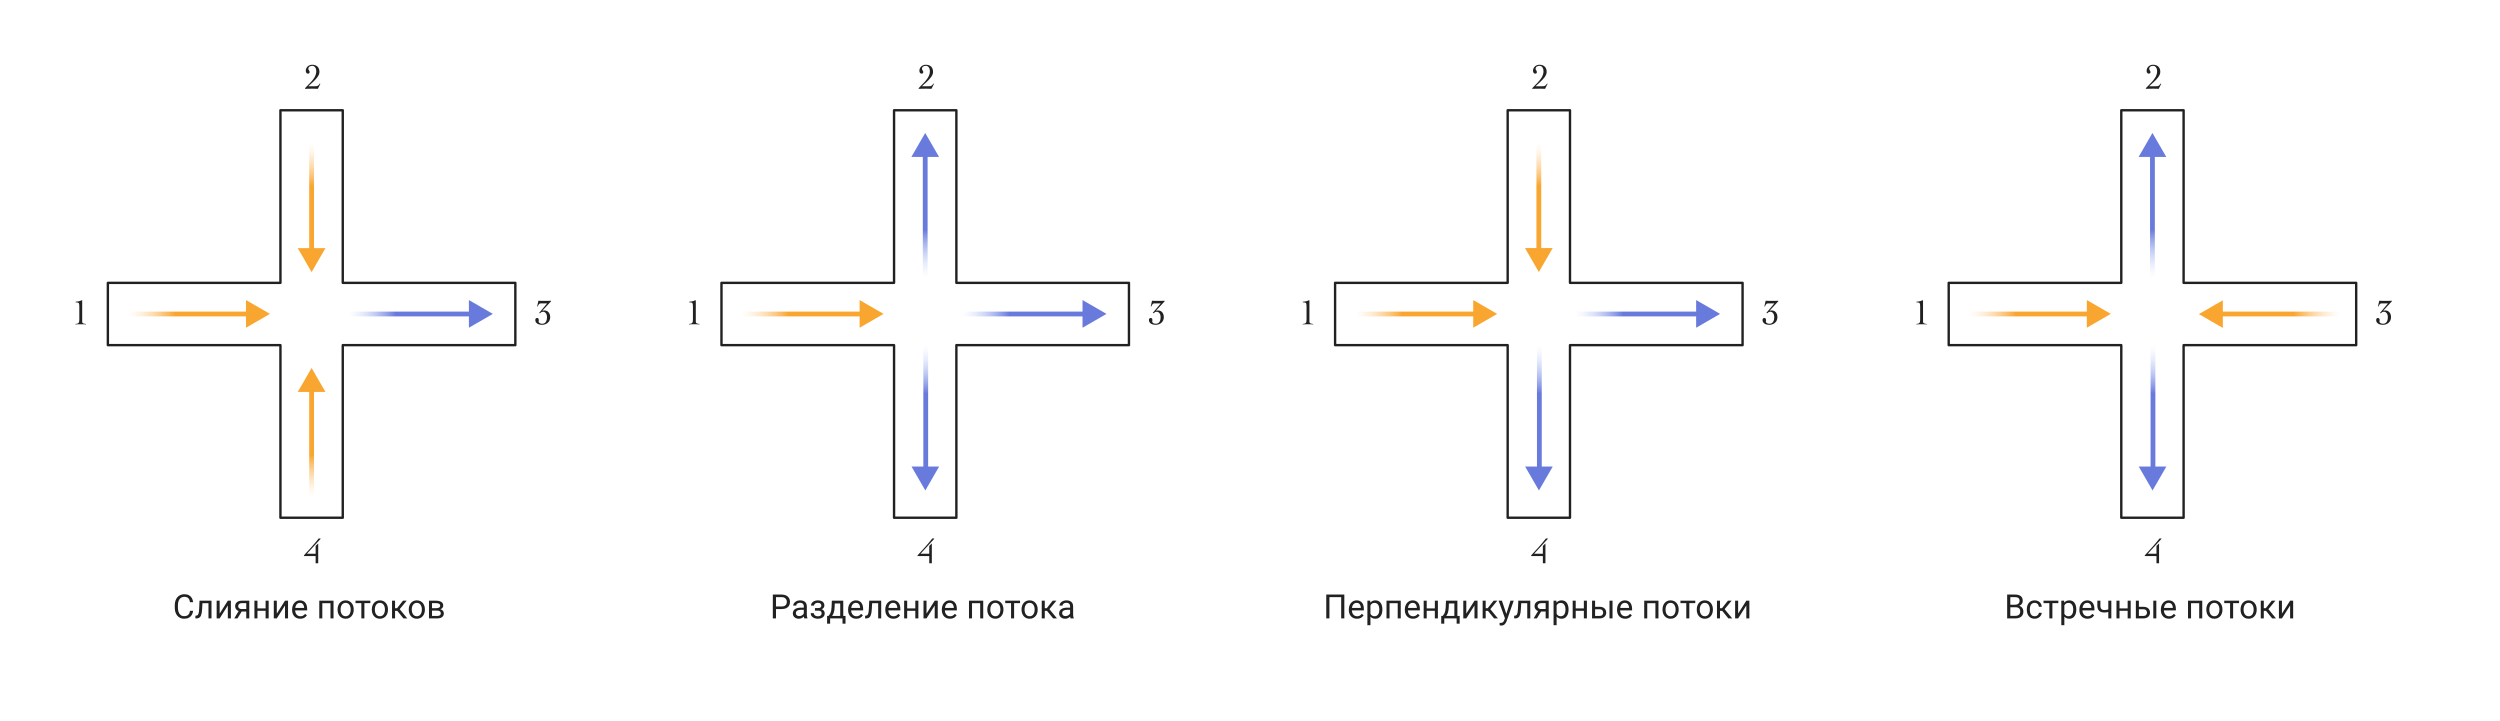 <svg width="1043" height="301" viewBox="0 0 1043 301" fill="none" xmlns="http://www.w3.org/2000/svg">
<path d="M31.455 135.161C31.745 135.131 31.99 135.091 32.19 135.041C32.4 134.991 32.57 134.911 32.7 134.801C32.84 134.681 32.94 134.521 33 134.321C33.06 134.121 33.09 133.851 33.09 133.511V127.856C33.09 127.476 33.07 127.176 33.03 126.956C33 126.726 32.93 126.551 32.82 126.431C32.72 126.311 32.565 126.236 32.355 126.206C32.145 126.166 31.87 126.141 31.53 126.131V125.891C31.92 125.871 32.33 125.816 32.76 125.726C33.2 125.636 33.595 125.491 33.945 125.291H34.29V134.201C34.29 134.371 34.315 134.511 34.365 134.621C34.415 134.721 34.5 134.806 34.62 134.876C34.74 134.946 34.9 135.001 35.1 135.041C35.31 135.081 35.565 135.121 35.865 135.161V135.341C35.475 135.321 35.085 135.306 34.695 135.296C34.305 135.286 33.915 135.281 33.525 135.281C33.175 135.281 32.83 135.286 32.49 135.296C32.15 135.306 31.805 135.321 31.455 135.341V135.161Z" fill="#212121"/>
<path d="M229.915 125.681L226.3 129.581L226.33 129.611C226.58 129.551 226.86 129.521 227.17 129.521C227.48 129.521 227.78 129.581 228.07 129.701C228.36 129.811 228.61 129.986 228.82 130.226C229.04 130.466 229.215 130.766 229.345 131.126C229.475 131.476 229.54 131.891 229.54 132.371C229.54 132.791 229.46 133.191 229.3 133.571C229.15 133.951 228.925 134.286 228.625 134.576C228.335 134.866 227.97 135.096 227.53 135.266C227.1 135.436 226.605 135.521 226.045 135.521C225.745 135.521 225.435 135.481 225.115 135.401C224.795 135.331 224.5 135.216 224.23 135.056C223.97 134.896 223.755 134.691 223.585 134.441C223.415 134.191 223.33 133.891 223.33 133.541C223.33 133.301 223.385 133.096 223.495 132.926C223.615 132.746 223.805 132.656 224.065 132.656C224.355 132.656 224.545 132.751 224.635 132.941C224.735 133.121 224.785 133.336 224.785 133.586C224.785 133.676 224.77 133.766 224.74 133.856C224.72 133.946 224.71 134.036 224.71 134.126C224.71 134.296 224.76 134.441 224.86 134.561C224.97 134.681 225.1 134.781 225.25 134.861C225.41 134.931 225.575 134.986 225.745 135.026C225.925 135.056 226.08 135.071 226.21 135.071C226.61 135.071 226.94 134.986 227.2 134.816C227.46 134.646 227.665 134.426 227.815 134.156C227.965 133.886 228.07 133.581 228.13 133.241C228.19 132.901 228.22 132.561 228.22 132.221C228.22 131.991 228.185 131.751 228.115 131.501C228.055 131.241 227.955 131.006 227.815 130.796C227.685 130.586 227.52 130.411 227.32 130.271C227.12 130.131 226.885 130.061 226.615 130.061C226.295 130.061 226.04 130.116 225.85 130.226C225.67 130.336 225.465 130.506 225.235 130.736L224.95 130.511L228.265 126.581H225.55C225.36 126.581 225.2 126.626 225.07 126.716C224.95 126.796 224.845 126.901 224.755 127.031C224.665 127.161 224.585 127.306 224.515 127.466C224.445 127.616 224.375 127.761 224.305 127.901L224.095 127.871L224.62 125.471C225.04 125.491 225.45 125.506 225.85 125.516C226.25 125.526 226.66 125.531 227.08 125.531C227.25 125.531 227.455 125.531 227.695 125.531C227.945 125.521 228.2 125.516 228.46 125.516C228.72 125.506 228.97 125.501 229.21 125.501C229.46 125.491 229.67 125.481 229.84 125.471L229.915 125.681Z" fill="#212121"/>
<path d="M127.21 36.82L129.475 34.495C129.785 34.165 130.09 33.82 130.39 33.46C130.69 33.1 130.955 32.72 131.185 32.32C131.415 31.91 131.6 31.49 131.74 31.06C131.88 30.62 131.95 30.16 131.95 29.68C131.95 29.44 131.92 29.19 131.86 28.93C131.8 28.66 131.7 28.42 131.56 28.21C131.43 27.99 131.26 27.81 131.05 27.67C130.85 27.53 130.605 27.46 130.315 27.46C130.105 27.46 129.9 27.485 129.7 27.535C129.5 27.575 129.32 27.645 129.16 27.745C129.01 27.845 128.885 27.98 128.785 28.15C128.695 28.32 128.65 28.53 128.65 28.78C128.65 28.9 128.675 29.01 128.725 29.11C128.785 29.2 128.85 29.29 128.92 29.38C128.99 29.47 129.05 29.57 129.1 29.68C129.16 29.79 129.19 29.925 129.19 30.085C129.19 30.295 129.12 30.455 128.98 30.565C128.84 30.675 128.67 30.73 128.47 30.73C128.31 30.73 128.17 30.695 128.05 30.625C127.94 30.545 127.85 30.45 127.78 30.34C127.71 30.22 127.655 30.09 127.615 29.95C127.585 29.81 127.57 29.67 127.57 29.53C127.57 29.16 127.64 28.825 127.78 28.525C127.92 28.215 128.11 27.95 128.35 27.73C128.59 27.5 128.87 27.325 129.19 27.205C129.51 27.075 129.85 27.01 130.21 27.01C131.18 27.01 131.93 27.27 132.46 27.79C133 28.31 133.27 29.05 133.27 30.01C133.27 30.39 133.19 30.77 133.03 31.15C132.87 31.52 132.655 31.885 132.385 32.245C132.125 32.595 131.83 32.945 131.5 33.295C131.17 33.635 130.83 33.965 130.48 34.285C130.14 34.595 129.81 34.895 129.49 35.185C129.17 35.465 128.89 35.73 128.65 35.98H131.35C131.65 35.98 131.895 35.97 132.085 35.95C132.275 35.92 132.44 35.865 132.58 35.785C132.73 35.695 132.87 35.575 133 35.425C133.13 35.275 133.285 35.075 133.465 34.825L133.645 34.975L132.61 37.06C132.23 37.04 131.85 37.025 131.47 37.015C131.09 37.005 130.71 37 130.33 37C129.82 37 129.315 37.005 128.815 37.015C128.315 37.025 127.81 37.04 127.3 37.06L127.21 36.82Z" fill="#212121"/>
<path d="M126.835 231.985L126.775 231.73C127.765 230.64 128.8 229.5 129.88 228.31C130.96 227.11 131.985 225.89 132.955 224.65H133.735V224.83L128.035 231.025H131.68V227.77L132.655 226.81H132.76V235H131.68V231.985H126.835Z" fill="#212121"/>
<path d="M79.262 254.835H80.574C80.506 255.464 80.326 256.027 80.034 256.523C79.743 257.02 79.33 257.414 78.797 257.706C78.264 257.993 77.598 258.137 76.801 258.137C76.217 258.137 75.686 258.027 75.208 257.809C74.734 257.59 74.326 257.28 73.984 256.879C73.643 256.473 73.378 255.988 73.191 255.423C73.009 254.853 72.918 254.22 72.918 253.522V252.531C72.918 251.834 73.009 251.203 73.191 250.638C73.378 250.068 73.645 249.58 73.991 249.175C74.342 248.769 74.764 248.457 75.256 248.238C75.748 248.02 76.302 247.91 76.917 247.91C77.669 247.91 78.305 248.051 78.824 248.334C79.344 248.617 79.747 249.008 80.034 249.51C80.326 250.007 80.506 250.583 80.574 251.239H79.262C79.198 250.774 79.079 250.376 78.906 250.043C78.733 249.706 78.487 249.446 78.168 249.264C77.849 249.081 77.432 248.99 76.917 248.99C76.475 248.99 76.085 249.075 75.748 249.243C75.415 249.412 75.135 249.651 74.907 249.961C74.684 250.271 74.515 250.642 74.401 251.075C74.287 251.508 74.231 251.989 74.231 252.518V253.522C74.231 254.01 74.281 254.468 74.381 254.896C74.486 255.325 74.643 255.701 74.853 256.024C75.062 256.348 75.329 256.603 75.652 256.79C75.976 256.972 76.359 257.063 76.801 257.063C77.361 257.063 77.808 256.975 78.141 256.797C78.473 256.619 78.724 256.364 78.893 256.031C79.066 255.699 79.189 255.3 79.262 254.835ZM87.123 250.604V251.649H83.548V250.604H87.123ZM88.237 250.604V258H86.973V250.604H88.237ZM83.24 250.604H84.512L84.32 254.172C84.288 254.723 84.236 255.211 84.163 255.635C84.095 256.054 83.999 256.414 83.876 256.715C83.757 257.016 83.607 257.262 83.425 257.453C83.247 257.64 83.033 257.779 82.782 257.87C82.532 257.957 82.242 258 81.914 258H81.518V256.886L81.791 256.865C81.987 256.852 82.153 256.806 82.29 256.729C82.431 256.651 82.55 256.537 82.645 256.387C82.741 256.232 82.819 256.034 82.878 255.792C82.942 255.55 82.99 255.263 83.022 254.931C83.058 254.598 83.085 254.211 83.103 253.769L83.24 250.604ZM91.642 255.997L95.053 250.604H96.324V258H95.053V252.606L91.642 258H90.384V250.604H91.642V255.997ZM99.852 254.473H101.219L99.079 258H97.712L99.852 254.473ZM100.911 250.604H104.001V258H102.736V251.629H100.911C100.551 251.629 100.257 251.69 100.029 251.813C99.801 251.932 99.635 252.087 99.53 252.278C99.425 252.47 99.373 252.668 99.373 252.873C99.373 253.074 99.421 253.267 99.517 253.454C99.612 253.636 99.763 253.787 99.968 253.905C100.173 254.024 100.437 254.083 100.761 254.083H103.078V255.122H100.761C100.337 255.122 99.961 255.065 99.633 254.951C99.305 254.837 99.027 254.68 98.799 254.479C98.571 254.274 98.398 254.035 98.279 253.762C98.161 253.484 98.102 253.183 98.102 252.859C98.102 252.536 98.163 252.237 98.286 251.964C98.414 251.69 98.596 251.451 98.833 251.246C99.075 251.041 99.368 250.884 99.715 250.774C100.066 250.66 100.465 250.604 100.911 250.604ZM111.056 253.81V254.835H107.146V253.81H111.056ZM107.412 250.604V258H106.147V250.604H107.412ZM112.081 250.604V258H110.81V250.604H112.081ZM115.485 255.997L118.896 250.604H120.168V258H118.896V252.606L115.485 258H114.228V250.604H115.485V255.997ZM125.268 258.137C124.753 258.137 124.285 258.05 123.866 257.877C123.451 257.699 123.094 257.451 122.793 257.132C122.497 256.813 122.269 256.435 122.109 255.997C121.95 255.56 121.87 255.081 121.87 254.562V254.274C121.87 253.673 121.959 253.137 122.137 252.668C122.314 252.194 122.556 251.793 122.861 251.465C123.167 251.137 123.513 250.888 123.9 250.72C124.288 250.551 124.689 250.467 125.104 250.467C125.632 250.467 126.088 250.558 126.471 250.74C126.858 250.923 127.175 251.178 127.421 251.506C127.667 251.829 127.849 252.212 127.968 252.654C128.086 253.092 128.146 253.57 128.146 254.09V254.657H122.622V253.625H126.881V253.529C126.863 253.201 126.794 252.882 126.676 252.572C126.562 252.262 126.38 252.007 126.129 251.807C125.878 251.606 125.536 251.506 125.104 251.506C124.816 251.506 124.552 251.567 124.311 251.69C124.069 251.809 123.862 251.987 123.688 252.224C123.515 252.461 123.381 252.75 123.285 253.092C123.189 253.434 123.142 253.828 123.142 254.274V254.562C123.142 254.912 123.189 255.243 123.285 255.553C123.385 255.858 123.529 256.127 123.716 256.359C123.907 256.592 124.137 256.774 124.406 256.906C124.68 257.038 124.99 257.104 125.336 257.104C125.783 257.104 126.161 257.013 126.471 256.831C126.781 256.649 127.052 256.405 127.284 256.1L128.05 256.708C127.89 256.95 127.688 257.18 127.441 257.398C127.195 257.617 126.892 257.795 126.532 257.932C126.177 258.068 125.755 258.137 125.268 258.137ZM138.023 250.604V251.649H134.284V250.604H138.023ZM134.469 250.604V258H133.204V250.604H134.469ZM139.145 250.604V258H137.873V250.604H139.145ZM140.84 254.384V254.227C140.84 253.693 140.917 253.199 141.072 252.743C141.227 252.283 141.451 251.884 141.742 251.547C142.034 251.205 142.387 250.941 142.802 250.754C143.216 250.562 143.681 250.467 144.196 250.467C144.716 250.467 145.183 250.562 145.598 250.754C146.017 250.941 146.372 251.205 146.664 251.547C146.96 251.884 147.186 252.283 147.341 252.743C147.496 253.199 147.573 253.693 147.573 254.227V254.384C147.573 254.917 147.496 255.411 147.341 255.867C147.186 256.323 146.96 256.722 146.664 257.063C146.372 257.401 146.019 257.665 145.604 257.856C145.194 258.043 144.729 258.137 144.21 258.137C143.69 258.137 143.223 258.043 142.809 257.856C142.394 257.665 142.038 257.401 141.742 257.063C141.451 256.722 141.227 256.323 141.072 255.867C140.917 255.411 140.84 254.917 140.84 254.384ZM142.104 254.227V254.384C142.104 254.753 142.148 255.102 142.234 255.43C142.321 255.753 142.451 256.04 142.624 256.291C142.802 256.542 143.023 256.74 143.287 256.886C143.551 257.027 143.859 257.098 144.21 257.098C144.556 257.098 144.859 257.027 145.119 256.886C145.383 256.74 145.602 256.542 145.775 256.291C145.949 256.04 146.078 255.753 146.165 255.43C146.256 255.102 146.302 254.753 146.302 254.384V254.227C146.302 253.862 146.256 253.518 146.165 253.194C146.078 252.866 145.946 252.577 145.769 252.326C145.595 252.071 145.377 251.87 145.112 251.725C144.853 251.579 144.547 251.506 144.196 251.506C143.85 251.506 143.545 251.579 143.28 251.725C143.021 251.87 142.802 252.071 142.624 252.326C142.451 252.577 142.321 252.866 142.234 253.194C142.148 253.518 142.104 253.862 142.104 254.227ZM152.023 250.604V258H150.752V250.604H152.023ZM154.505 250.604V251.629H148.318V250.604H154.505ZM155.127 254.384V254.227C155.127 253.693 155.204 253.199 155.359 252.743C155.514 252.283 155.738 251.884 156.029 251.547C156.321 251.205 156.674 250.941 157.089 250.754C157.504 250.562 157.968 250.467 158.483 250.467C159.003 250.467 159.47 250.562 159.885 250.754C160.304 250.941 160.66 251.205 160.951 251.547C161.247 251.884 161.473 252.283 161.628 252.743C161.783 253.199 161.86 253.693 161.86 254.227V254.384C161.86 254.917 161.783 255.411 161.628 255.867C161.473 256.323 161.247 256.722 160.951 257.063C160.66 257.401 160.306 257.665 159.892 257.856C159.481 258.043 159.017 258.137 158.497 258.137C157.978 258.137 157.51 258.043 157.096 257.856C156.681 257.665 156.326 257.401 156.029 257.063C155.738 256.722 155.514 256.323 155.359 255.867C155.204 255.411 155.127 254.917 155.127 254.384ZM156.392 254.227V254.384C156.392 254.753 156.435 255.102 156.521 255.43C156.608 255.753 156.738 256.04 156.911 256.291C157.089 256.542 157.31 256.74 157.574 256.886C157.839 257.027 158.146 257.098 158.497 257.098C158.843 257.098 159.146 257.027 159.406 256.886C159.671 256.74 159.889 256.542 160.062 256.291C160.236 256.04 160.366 255.753 160.452 255.43C160.543 255.102 160.589 254.753 160.589 254.384V254.227C160.589 253.862 160.543 253.518 160.452 253.194C160.366 252.866 160.233 252.577 160.056 252.326C159.882 252.071 159.664 251.87 159.399 251.725C159.14 251.579 158.834 251.506 158.483 251.506C158.137 251.506 157.832 251.579 157.567 251.725C157.308 251.87 157.089 252.071 156.911 252.326C156.738 252.577 156.608 252.866 156.521 253.194C156.435 253.518 156.392 253.862 156.392 254.227ZM164.82 250.604V258H163.556V250.604H164.82ZM169.674 250.604L166.167 254.842H164.396L164.205 253.734H165.654L168.136 250.604H169.674ZM168.313 258L165.593 254.65L166.406 253.734L169.92 258H168.313ZM170.535 254.384V254.227C170.535 253.693 170.613 253.199 170.768 252.743C170.923 252.283 171.146 251.884 171.438 251.547C171.729 251.205 172.082 250.941 172.497 250.754C172.912 250.562 173.377 250.467 173.892 250.467C174.411 250.467 174.878 250.562 175.293 250.754C175.712 250.941 176.068 251.205 176.359 251.547C176.656 251.884 176.881 252.283 177.036 252.743C177.191 253.199 177.269 253.693 177.269 254.227V254.384C177.269 254.917 177.191 255.411 177.036 255.867C176.881 256.323 176.656 256.722 176.359 257.063C176.068 257.401 175.715 257.665 175.3 257.856C174.89 258.043 174.425 258.137 173.905 258.137C173.386 258.137 172.919 258.043 172.504 257.856C172.089 257.665 171.734 257.401 171.438 257.063C171.146 256.722 170.923 256.323 170.768 255.867C170.613 255.411 170.535 254.917 170.535 254.384ZM171.8 254.227V254.384C171.8 254.753 171.843 255.102 171.93 255.43C172.016 255.753 172.146 256.04 172.319 256.291C172.497 256.542 172.718 256.74 172.982 256.886C173.247 257.027 173.554 257.098 173.905 257.098C174.252 257.098 174.555 257.027 174.814 256.886C175.079 256.74 175.298 256.542 175.471 256.291C175.644 256.04 175.774 255.753 175.86 255.43C175.951 255.102 175.997 254.753 175.997 254.384V254.227C175.997 253.862 175.951 253.518 175.86 253.194C175.774 252.866 175.642 252.577 175.464 252.326C175.291 252.071 175.072 251.87 174.808 251.725C174.548 251.579 174.243 251.506 173.892 251.506C173.545 251.506 173.24 251.579 172.976 251.725C172.716 251.87 172.497 252.071 172.319 252.326C172.146 252.577 172.016 252.866 171.93 253.194C171.843 253.518 171.8 253.862 171.8 254.227ZM182.327 254.746H179.9L179.887 253.734H181.869C182.261 253.734 182.587 253.696 182.847 253.618C183.111 253.541 183.309 253.424 183.441 253.27C183.574 253.115 183.64 252.923 183.64 252.695C183.64 252.518 183.601 252.363 183.523 252.23C183.451 252.094 183.339 251.982 183.188 251.896C183.038 251.804 182.851 251.738 182.628 251.697C182.409 251.652 182.152 251.629 181.855 251.629H180.235V258H178.971V250.604H181.855C182.325 250.604 182.746 250.645 183.12 250.727C183.498 250.809 183.82 250.934 184.084 251.103C184.353 251.267 184.558 251.476 184.699 251.731C184.84 251.987 184.911 252.287 184.911 252.634C184.911 252.857 184.866 253.069 184.774 253.27C184.683 253.47 184.549 253.648 184.371 253.803C184.193 253.958 183.975 254.085 183.715 254.186C183.455 254.281 183.157 254.343 182.819 254.37L182.327 254.746ZM182.327 258H179.442L180.071 256.975H182.327C182.678 256.975 182.97 256.931 183.202 256.845C183.435 256.754 183.608 256.626 183.722 256.462C183.84 256.293 183.899 256.093 183.899 255.86C183.899 255.628 183.84 255.43 183.722 255.266C183.608 255.097 183.435 254.969 183.202 254.883C182.97 254.792 182.678 254.746 182.327 254.746H180.406L180.42 253.734H182.819L183.277 254.117C183.683 254.149 184.027 254.249 184.31 254.418C184.592 254.587 184.806 254.801 184.952 255.061C185.098 255.316 185.171 255.594 185.171 255.895C185.171 256.241 185.105 256.546 184.973 256.811C184.845 257.075 184.658 257.296 184.412 257.474C184.166 257.647 183.868 257.779 183.517 257.87C183.166 257.957 182.769 258 182.327 258Z" fill="#212121"/>
<path d="M215 144V118H143V46H117V118H45V144H117V216H143V144H215Z" stroke="#212121" stroke-linejoin="round"/>
<path d="M112.627 130.953L102.627 125.18V136.727L112.627 130.953Z" fill="#F9A630"/>
<path d="M205.627 130.953L195.627 125.18V136.727L205.627 130.953Z" fill="#687BDC"/>
<path d="M130 153.501L124.226 163.501H135.774L130 153.501Z" fill="#F9A630"/>
<path d="M130 113.53L135.774 103.53H124.226L130 113.53Z" fill="#F9A630"/>
<path d="M46 131L108 131" stroke="url(#paint0_linear_1106_5986)" stroke-width="2" stroke-linecap="round" stroke-linejoin="round"/>
<path d="M139 131L201 131" stroke="url(#paint1_linear_1106_5986)" stroke-width="2" stroke-linecap="round" stroke-linejoin="round"/>
<path d="M130 211L130 158" stroke="url(#paint2_linear_1106_5986)" stroke-width="2" stroke-linecap="round" stroke-linejoin="round"/>
<path d="M130 56L130 109" stroke="url(#paint3_linear_1106_5986)" stroke-width="2" stroke-linecap="round" stroke-linejoin="round"/>
<path d="M287.455 135.161C287.745 135.131 287.99 135.091 288.19 135.041C288.4 134.991 288.57 134.911 288.7 134.801C288.84 134.681 288.94 134.521 289 134.321C289.06 134.121 289.09 133.851 289.09 133.511V127.856C289.09 127.476 289.07 127.176 289.03 126.956C289 126.726 288.93 126.551 288.82 126.431C288.72 126.311 288.565 126.236 288.355 126.206C288.145 126.166 287.87 126.141 287.53 126.131V125.891C287.92 125.871 288.33 125.816 288.76 125.726C289.2 125.636 289.595 125.491 289.945 125.291H290.29V134.201C290.29 134.371 290.315 134.511 290.365 134.621C290.415 134.721 290.5 134.806 290.62 134.876C290.74 134.946 290.9 135.001 291.1 135.041C291.31 135.081 291.565 135.121 291.865 135.161V135.341C291.475 135.321 291.085 135.306 290.695 135.296C290.305 135.286 289.915 135.281 289.525 135.281C289.175 135.281 288.83 135.286 288.49 135.296C288.15 135.306 287.805 135.321 287.455 135.341V135.161Z" fill="#212121"/>
<path d="M485.915 125.681L482.3 129.581L482.33 129.611C482.58 129.551 482.86 129.521 483.17 129.521C483.48 129.521 483.78 129.581 484.07 129.701C484.36 129.811 484.61 129.986 484.82 130.226C485.04 130.466 485.215 130.766 485.345 131.126C485.475 131.476 485.54 131.891 485.54 132.371C485.54 132.791 485.46 133.191 485.3 133.571C485.15 133.951 484.925 134.286 484.625 134.576C484.335 134.866 483.97 135.096 483.53 135.266C483.1 135.436 482.605 135.521 482.045 135.521C481.745 135.521 481.435 135.481 481.115 135.401C480.795 135.331 480.5 135.216 480.23 135.056C479.97 134.896 479.755 134.691 479.585 134.441C479.415 134.191 479.33 133.891 479.33 133.541C479.33 133.301 479.385 133.096 479.495 132.926C479.615 132.746 479.805 132.656 480.065 132.656C480.355 132.656 480.545 132.751 480.635 132.941C480.735 133.121 480.785 133.336 480.785 133.586C480.785 133.676 480.77 133.766 480.74 133.856C480.72 133.946 480.71 134.036 480.71 134.126C480.71 134.296 480.76 134.441 480.86 134.561C480.97 134.681 481.1 134.781 481.25 134.861C481.41 134.931 481.575 134.986 481.745 135.026C481.925 135.056 482.08 135.071 482.21 135.071C482.61 135.071 482.94 134.986 483.2 134.816C483.46 134.646 483.665 134.426 483.815 134.156C483.965 133.886 484.07 133.581 484.13 133.241C484.19 132.901 484.22 132.561 484.22 132.221C484.22 131.991 484.185 131.751 484.115 131.501C484.055 131.241 483.955 131.006 483.815 130.796C483.685 130.586 483.52 130.411 483.32 130.271C483.12 130.131 482.885 130.061 482.615 130.061C482.295 130.061 482.04 130.116 481.85 130.226C481.67 130.336 481.465 130.506 481.235 130.736L480.95 130.511L484.265 126.581H481.55C481.36 126.581 481.2 126.626 481.07 126.716C480.95 126.796 480.845 126.901 480.755 127.031C480.665 127.161 480.585 127.306 480.515 127.466C480.445 127.616 480.375 127.761 480.305 127.901L480.095 127.871L480.62 125.471C481.04 125.491 481.45 125.506 481.85 125.516C482.25 125.526 482.66 125.531 483.08 125.531C483.25 125.531 483.455 125.531 483.695 125.531C483.945 125.521 484.2 125.516 484.46 125.516C484.72 125.506 484.97 125.501 485.21 125.501C485.46 125.491 485.67 125.481 485.84 125.471L485.915 125.681Z" fill="#212121"/>
<path d="M383.21 36.82L385.475 34.495C385.785 34.165 386.09 33.82 386.39 33.46C386.69 33.1 386.955 32.72 387.185 32.32C387.415 31.91 387.6 31.49 387.74 31.06C387.88 30.62 387.95 30.16 387.95 29.68C387.95 29.44 387.92 29.19 387.86 28.93C387.8 28.66 387.7 28.42 387.56 28.21C387.43 27.99 387.26 27.81 387.05 27.67C386.85 27.53 386.605 27.46 386.315 27.46C386.105 27.46 385.9 27.485 385.7 27.535C385.5 27.575 385.32 27.645 385.16 27.745C385.01 27.845 384.885 27.98 384.785 28.15C384.695 28.32 384.65 28.53 384.65 28.78C384.65 28.9 384.675 29.01 384.725 29.11C384.785 29.2 384.85 29.29 384.92 29.38C384.99 29.47 385.05 29.57 385.1 29.68C385.16 29.79 385.19 29.925 385.19 30.085C385.19 30.295 385.12 30.455 384.98 30.565C384.84 30.675 384.67 30.73 384.47 30.73C384.31 30.73 384.17 30.695 384.05 30.625C383.94 30.545 383.85 30.45 383.78 30.34C383.71 30.22 383.655 30.09 383.615 29.95C383.585 29.81 383.57 29.67 383.57 29.53C383.57 29.16 383.64 28.825 383.78 28.525C383.92 28.215 384.11 27.95 384.35 27.73C384.59 27.5 384.87 27.325 385.19 27.205C385.51 27.075 385.85 27.01 386.21 27.01C387.18 27.01 387.93 27.27 388.46 27.79C389 28.31 389.27 29.05 389.27 30.01C389.27 30.39 389.19 30.77 389.03 31.15C388.87 31.52 388.655 31.885 388.385 32.245C388.125 32.595 387.83 32.945 387.5 33.295C387.17 33.635 386.83 33.965 386.48 34.285C386.14 34.595 385.81 34.895 385.49 35.185C385.17 35.465 384.89 35.73 384.65 35.98H387.35C387.65 35.98 387.895 35.97 388.085 35.95C388.275 35.92 388.44 35.865 388.58 35.785C388.73 35.695 388.87 35.575 389 35.425C389.13 35.275 389.285 35.075 389.465 34.825L389.645 34.975L388.61 37.06C388.23 37.04 387.85 37.025 387.47 37.015C387.09 37.005 386.71 37 386.33 37C385.82 37 385.315 37.005 384.815 37.015C384.315 37.025 383.81 37.04 383.3 37.06L383.21 36.82Z" fill="#212121"/>
<path d="M382.835 231.985L382.775 231.73C383.765 230.64 384.8 229.5 385.88 228.31C386.96 227.11 387.985 225.89 388.955 224.65H389.735V224.83L384.035 231.025H387.68V227.77L388.655 226.81H388.76V235H387.68V231.985H382.835Z" fill="#212121"/>
<path d="M326.095 254.097H323.436V253.023H326.095C326.61 253.023 327.027 252.941 327.346 252.777C327.665 252.613 327.897 252.385 328.043 252.094C328.193 251.802 328.269 251.469 328.269 251.096C328.269 250.754 328.193 250.433 328.043 250.132C327.897 249.831 327.665 249.59 327.346 249.407C327.027 249.22 326.61 249.127 326.095 249.127H323.743V258H322.424V248.047H326.095C326.847 248.047 327.482 248.177 328.002 248.437C328.521 248.696 328.916 249.056 329.185 249.517C329.453 249.972 329.588 250.494 329.588 251.082C329.588 251.72 329.453 252.265 329.185 252.716C328.916 253.167 328.521 253.511 328.002 253.748C327.482 253.98 326.847 254.097 326.095 254.097ZM335.344 256.735V252.928C335.344 252.636 335.285 252.383 335.166 252.169C335.052 251.95 334.879 251.782 334.646 251.663C334.414 251.545 334.127 251.485 333.785 251.485C333.466 251.485 333.186 251.54 332.944 251.649C332.707 251.759 332.521 251.902 332.384 252.08C332.252 252.258 332.186 252.449 332.186 252.654H330.921C330.921 252.39 330.989 252.128 331.126 251.868C331.263 251.608 331.459 251.374 331.714 251.164C331.974 250.95 332.284 250.781 332.644 250.658C333.008 250.531 333.414 250.467 333.86 250.467C334.398 250.467 334.872 250.558 335.282 250.74C335.697 250.923 336.021 251.198 336.253 251.567C336.49 251.932 336.608 252.39 336.608 252.941V256.387C336.608 256.633 336.629 256.895 336.67 257.173C336.715 257.451 336.782 257.69 336.868 257.891V258H335.549C335.485 257.854 335.435 257.66 335.398 257.419C335.362 257.173 335.344 256.945 335.344 256.735ZM335.562 253.516L335.576 254.404H334.298C333.938 254.404 333.617 254.434 333.334 254.493C333.051 254.548 332.814 254.632 332.623 254.746C332.432 254.86 332.286 255.004 332.186 255.177C332.085 255.345 332.035 255.544 332.035 255.771C332.035 256.004 332.088 256.216 332.192 256.407C332.297 256.599 332.454 256.751 332.664 256.865C332.878 256.975 333.14 257.029 333.45 257.029C333.838 257.029 334.179 256.947 334.476 256.783C334.772 256.619 335.007 256.419 335.18 256.182C335.357 255.945 335.453 255.715 335.467 255.491L336.007 256.1C335.975 256.291 335.888 256.503 335.747 256.735C335.606 256.968 335.417 257.191 335.18 257.405C334.947 257.615 334.669 257.79 334.346 257.932C334.027 258.068 333.667 258.137 333.266 258.137C332.764 258.137 332.325 258.039 331.946 257.843C331.573 257.647 331.281 257.385 331.071 257.057C330.866 256.724 330.764 256.353 330.764 255.942C330.764 255.546 330.841 255.197 330.996 254.896C331.151 254.591 331.374 254.338 331.666 254.138C331.958 253.933 332.309 253.778 332.719 253.673C333.129 253.568 333.587 253.516 334.093 253.516H335.562ZM341.359 254.466H339.999V253.687H341.257C341.608 253.687 341.886 253.643 342.091 253.557C342.296 253.465 342.442 253.34 342.528 253.181C342.615 253.021 342.658 252.834 342.658 252.62C342.658 252.429 342.608 252.249 342.508 252.08C342.412 251.907 342.257 251.768 342.043 251.663C341.829 251.554 341.542 251.499 341.182 251.499C340.89 251.499 340.626 251.551 340.389 251.656C340.152 251.757 339.963 251.896 339.821 252.073C339.685 252.246 339.616 252.442 339.616 252.661H338.352C338.352 252.21 338.479 251.823 338.734 251.499C338.994 251.171 339.338 250.918 339.767 250.74C340.2 250.562 340.671 250.474 341.182 250.474C341.61 250.474 341.993 250.521 342.33 250.617C342.672 250.708 342.961 250.845 343.198 251.027C343.435 251.205 343.615 251.428 343.738 251.697C343.866 251.962 343.93 252.269 343.93 252.62C343.93 252.871 343.87 253.108 343.752 253.331C343.633 253.554 343.463 253.753 343.239 253.926C343.016 254.094 342.745 254.227 342.426 254.322C342.111 254.418 341.756 254.466 341.359 254.466ZM339.999 253.987H341.359C341.801 253.987 342.191 254.031 342.528 254.117C342.866 254.199 343.148 254.322 343.376 254.486C343.604 254.65 343.775 254.853 343.889 255.095C344.007 255.332 344.066 255.605 344.066 255.915C344.066 256.261 343.996 256.574 343.854 256.852C343.718 257.125 343.522 257.357 343.267 257.549C343.011 257.74 342.706 257.886 342.351 257.986C342 258.087 341.61 258.137 341.182 258.137C340.703 258.137 340.238 258.055 339.787 257.891C339.336 257.727 338.965 257.474 338.673 257.132C338.381 256.785 338.235 256.346 338.235 255.812H339.5C339.5 256.036 339.571 256.248 339.712 256.448C339.853 256.649 340.049 256.811 340.3 256.934C340.555 257.057 340.849 257.118 341.182 257.118C341.537 257.118 341.833 257.063 342.07 256.954C342.307 256.845 342.485 256.699 342.604 256.517C342.727 256.334 342.788 256.136 342.788 255.922C342.788 255.644 342.733 255.421 342.624 255.252C342.515 255.083 342.346 254.96 342.118 254.883C341.895 254.801 341.608 254.76 341.257 254.76H339.999V253.987ZM347.04 250.604H348.305L348.195 253.372C348.168 254.074 348.088 254.68 347.956 255.19C347.824 255.701 347.655 256.136 347.45 256.496C347.245 256.852 347.015 257.15 346.76 257.392C346.509 257.633 346.249 257.836 345.98 258H345.352L345.386 256.968L345.646 256.961C345.796 256.783 345.942 256.601 346.083 256.414C346.224 256.223 346.354 255.997 346.473 255.737C346.591 255.473 346.689 255.152 346.767 254.773C346.849 254.391 346.901 253.924 346.924 253.372L347.04 250.604ZM347.354 250.604H351.805V258H350.54V251.772H347.354V250.604ZM345.064 256.961H352.755V260.181H351.49V258H346.329V260.181H345.058L345.064 256.961ZM357.226 258.137C356.711 258.137 356.243 258.05 355.824 257.877C355.41 257.699 355.052 257.451 354.751 257.132C354.455 256.813 354.227 256.435 354.067 255.997C353.908 255.56 353.828 255.081 353.828 254.562V254.274C353.828 253.673 353.917 253.137 354.095 252.668C354.272 252.194 354.514 251.793 354.819 251.465C355.125 251.137 355.471 250.888 355.858 250.72C356.246 250.551 356.647 250.467 357.062 250.467C357.59 250.467 358.046 250.558 358.429 250.74C358.816 250.923 359.133 251.178 359.379 251.506C359.625 251.829 359.807 252.212 359.926 252.654C360.044 253.092 360.104 253.57 360.104 254.09V254.657H354.58V253.625H358.839V253.529C358.821 253.201 358.752 252.882 358.634 252.572C358.52 252.262 358.338 252.007 358.087 251.807C357.836 251.606 357.494 251.506 357.062 251.506C356.774 251.506 356.51 251.567 356.269 251.69C356.027 251.809 355.82 251.987 355.646 252.224C355.473 252.461 355.339 252.75 355.243 253.092C355.147 253.434 355.1 253.828 355.1 254.274V254.562C355.1 254.912 355.147 255.243 355.243 255.553C355.343 255.858 355.487 256.127 355.674 256.359C355.865 256.592 356.095 256.774 356.364 256.906C356.638 257.038 356.948 257.104 357.294 257.104C357.741 257.104 358.119 257.013 358.429 256.831C358.739 256.649 359.01 256.405 359.242 256.1L360.008 256.708C359.848 256.95 359.646 257.18 359.399 257.398C359.153 257.617 358.85 257.795 358.49 257.932C358.135 258.068 357.713 258.137 357.226 258.137ZM366.522 250.604V251.649H362.947V250.604H366.522ZM367.637 250.604V258H366.372V250.604H367.637ZM362.64 250.604H363.911L363.72 254.172C363.688 254.723 363.635 255.211 363.562 255.635C363.494 256.054 363.398 256.414 363.275 256.715C363.157 257.016 363.007 257.262 362.824 257.453C362.646 257.64 362.432 257.779 362.182 257.87C361.931 257.957 361.642 258 361.313 258H360.917V256.886L361.19 256.865C361.386 256.852 361.553 256.806 361.689 256.729C361.831 256.651 361.949 256.537 362.045 256.387C362.141 256.232 362.218 256.034 362.277 255.792C362.341 255.55 362.389 255.263 362.421 254.931C362.457 254.598 362.485 254.211 362.503 253.769L362.64 250.604ZM372.743 258.137C372.228 258.137 371.761 258.05 371.342 257.877C370.927 257.699 370.569 257.451 370.269 257.132C369.972 256.813 369.744 256.435 369.585 255.997C369.425 255.56 369.346 255.081 369.346 254.562V254.274C369.346 253.673 369.435 253.137 369.612 252.668C369.79 252.194 370.032 251.793 370.337 251.465C370.642 251.137 370.989 250.888 371.376 250.72C371.763 250.551 372.164 250.467 372.579 250.467C373.108 250.467 373.563 250.558 373.946 250.74C374.334 250.923 374.65 251.178 374.896 251.506C375.143 251.829 375.325 252.212 375.443 252.654C375.562 253.092 375.621 253.57 375.621 254.09V254.657H370.098V253.625H374.356V253.529C374.338 253.201 374.27 252.882 374.151 252.572C374.037 252.262 373.855 252.007 373.604 251.807C373.354 251.606 373.012 251.506 372.579 251.506C372.292 251.506 372.028 251.567 371.786 251.69C371.545 251.809 371.337 251.987 371.164 252.224C370.991 252.461 370.856 252.75 370.761 253.092C370.665 253.434 370.617 253.828 370.617 254.274V254.562C370.617 254.912 370.665 255.243 370.761 255.553C370.861 255.858 371.005 256.127 371.191 256.359C371.383 256.592 371.613 256.774 371.882 256.906C372.155 257.038 372.465 257.104 372.812 257.104C373.258 257.104 373.636 257.013 373.946 256.831C374.256 256.649 374.527 256.405 374.76 256.1L375.525 256.708C375.366 256.95 375.163 257.18 374.917 257.398C374.671 257.617 374.368 257.795 374.008 257.932C373.652 258.068 373.231 258.137 372.743 258.137ZM382.115 253.81V254.835H378.205V253.81H382.115ZM378.472 250.604V258H377.207V250.604H378.472ZM383.141 250.604V258H381.869V250.604H383.141ZM386.545 255.997L389.956 250.604H391.228V258H389.956V252.606L386.545 258H385.287V250.604H386.545V255.997ZM396.327 258.137C395.812 258.137 395.345 258.05 394.926 257.877C394.511 257.699 394.153 257.451 393.853 257.132C393.556 256.813 393.328 256.435 393.169 255.997C393.009 255.56 392.93 255.081 392.93 254.562V254.274C392.93 253.673 393.019 253.137 393.196 252.668C393.374 252.194 393.616 251.793 393.921 251.465C394.226 251.137 394.573 250.888 394.96 250.72C395.347 250.551 395.748 250.467 396.163 250.467C396.692 250.467 397.147 250.558 397.53 250.74C397.918 250.923 398.234 251.178 398.48 251.506C398.727 251.829 398.909 252.212 399.027 252.654C399.146 253.092 399.205 253.57 399.205 254.09V254.657H393.682V253.625H397.94V253.529C397.922 253.201 397.854 252.882 397.735 252.572C397.621 252.262 397.439 252.007 397.188 251.807C396.938 251.606 396.596 251.506 396.163 251.506C395.876 251.506 395.612 251.567 395.37 251.69C395.129 251.809 394.921 251.987 394.748 252.224C394.575 252.461 394.44 252.75 394.345 253.092C394.249 253.434 394.201 253.828 394.201 254.274V254.562C394.201 254.912 394.249 255.243 394.345 255.553C394.445 255.858 394.589 256.127 394.775 256.359C394.967 256.592 395.197 256.774 395.466 256.906C395.739 257.038 396.049 257.104 396.396 257.104C396.842 257.104 397.22 257.013 397.53 256.831C397.84 256.649 398.111 256.405 398.344 256.1L399.109 256.708C398.95 256.95 398.747 257.18 398.501 257.398C398.255 257.617 397.952 257.795 397.592 257.932C397.236 258.068 396.815 258.137 396.327 258.137ZM409.083 250.604V251.649H405.344V250.604H409.083ZM405.528 250.604V258H404.264V250.604H405.528ZM410.204 250.604V258H408.933V250.604H410.204ZM411.899 254.384V254.227C411.899 253.693 411.977 253.199 412.132 252.743C412.287 252.283 412.51 251.884 412.802 251.547C413.093 251.205 413.447 250.941 413.861 250.754C414.276 250.562 414.741 250.467 415.256 250.467C415.775 250.467 416.243 250.562 416.657 250.754C417.076 250.941 417.432 251.205 417.724 251.547C418.02 251.884 418.245 252.283 418.4 252.743C418.555 253.199 418.633 253.693 418.633 254.227V254.384C418.633 254.917 418.555 255.411 418.4 255.867C418.245 256.323 418.02 256.722 417.724 257.063C417.432 257.401 417.079 257.665 416.664 257.856C416.254 258.043 415.789 258.137 415.27 258.137C414.75 258.137 414.283 258.043 413.868 257.856C413.453 257.665 413.098 257.401 412.802 257.063C412.51 256.722 412.287 256.323 412.132 255.867C411.977 255.411 411.899 254.917 411.899 254.384ZM413.164 254.227V254.384C413.164 254.753 413.207 255.102 413.294 255.43C413.381 255.753 413.51 256.04 413.684 256.291C413.861 256.542 414.082 256.74 414.347 256.886C414.611 257.027 414.919 257.098 415.27 257.098C415.616 257.098 415.919 257.027 416.179 256.886C416.443 256.74 416.662 256.542 416.835 256.291C417.008 256.04 417.138 255.753 417.225 255.43C417.316 255.102 417.361 254.753 417.361 254.384V254.227C417.361 253.862 417.316 253.518 417.225 253.194C417.138 252.866 417.006 252.577 416.828 252.326C416.655 252.071 416.436 251.87 416.172 251.725C415.912 251.579 415.607 251.506 415.256 251.506C414.91 251.506 414.604 251.579 414.34 251.725C414.08 251.87 413.861 252.071 413.684 252.326C413.51 252.577 413.381 252.866 413.294 253.194C413.207 253.518 413.164 253.862 413.164 254.227ZM423.083 250.604V258H421.812V250.604H423.083ZM425.564 250.604V251.629H419.378V250.604H425.564ZM426.187 254.384V254.227C426.187 253.693 426.264 253.199 426.419 252.743C426.574 252.283 426.797 251.884 427.089 251.547C427.381 251.205 427.734 250.941 428.148 250.754C428.563 250.562 429.028 250.467 429.543 250.467C430.062 250.467 430.53 250.562 430.944 250.754C431.364 250.941 431.719 251.205 432.011 251.547C432.307 251.884 432.533 252.283 432.688 252.743C432.842 253.199 432.92 253.693 432.92 254.227V254.384C432.92 254.917 432.842 255.411 432.688 255.867C432.533 256.323 432.307 256.722 432.011 257.063C431.719 257.401 431.366 257.665 430.951 257.856C430.541 258.043 430.076 258.137 429.557 258.137C429.037 258.137 428.57 258.043 428.155 257.856C427.741 257.665 427.385 257.401 427.089 257.063C426.797 256.722 426.574 256.323 426.419 255.867C426.264 255.411 426.187 254.917 426.187 254.384ZM427.451 254.227V254.384C427.451 254.753 427.494 255.102 427.581 255.43C427.668 255.753 427.798 256.04 427.971 256.291C428.148 256.542 428.369 256.74 428.634 256.886C428.898 257.027 429.206 257.098 429.557 257.098C429.903 257.098 430.206 257.027 430.466 256.886C430.73 256.74 430.949 256.542 431.122 256.291C431.295 256.04 431.425 255.753 431.512 255.43C431.603 255.102 431.648 254.753 431.648 254.384V254.227C431.648 253.862 431.603 253.518 431.512 253.194C431.425 252.866 431.293 252.577 431.115 252.326C430.942 252.071 430.723 251.87 430.459 251.725C430.199 251.579 429.894 251.506 429.543 251.506C429.197 251.506 428.891 251.579 428.627 251.725C428.367 251.87 428.148 252.071 427.971 252.326C427.798 252.577 427.668 252.866 427.581 253.194C427.494 253.518 427.451 253.862 427.451 254.227ZM435.88 250.604V258H434.615V250.604H435.88ZM440.733 250.604L437.227 254.842H435.456L435.265 253.734H436.714L439.195 250.604H440.733ZM439.373 258L436.652 254.65L437.466 253.734L440.979 258H439.373ZM446.441 256.735V252.928C446.441 252.636 446.382 252.383 446.264 252.169C446.15 251.95 445.977 251.782 445.744 251.663C445.512 251.545 445.225 251.485 444.883 251.485C444.564 251.485 444.284 251.54 444.042 251.649C443.805 251.759 443.618 251.902 443.481 252.08C443.349 252.258 443.283 252.449 443.283 252.654H442.019C442.019 252.39 442.087 252.128 442.224 251.868C442.36 251.608 442.556 251.374 442.812 251.164C443.071 250.95 443.381 250.781 443.741 250.658C444.106 250.531 444.511 250.467 444.958 250.467C445.496 250.467 445.97 250.558 446.38 250.74C446.795 250.923 447.118 251.198 447.351 251.567C447.588 251.932 447.706 252.39 447.706 252.941V256.387C447.706 256.633 447.727 256.895 447.768 257.173C447.813 257.451 447.879 257.69 447.966 257.891V258H446.646C446.583 257.854 446.533 257.66 446.496 257.419C446.46 257.173 446.441 256.945 446.441 256.735ZM446.66 253.516L446.674 254.404H445.396C445.035 254.404 444.714 254.434 444.432 254.493C444.149 254.548 443.912 254.632 443.721 254.746C443.529 254.86 443.383 255.004 443.283 255.177C443.183 255.345 443.133 255.544 443.133 255.771C443.133 256.004 443.185 256.216 443.29 256.407C443.395 256.599 443.552 256.751 443.762 256.865C443.976 256.975 444.238 257.029 444.548 257.029C444.935 257.029 445.277 256.947 445.573 256.783C445.869 256.619 446.104 256.419 446.277 256.182C446.455 255.945 446.551 255.715 446.564 255.491L447.104 256.1C447.073 256.291 446.986 256.503 446.845 256.735C446.703 256.968 446.514 257.191 446.277 257.405C446.045 257.615 445.767 257.79 445.443 257.932C445.124 258.068 444.764 258.137 444.363 258.137C443.862 258.137 443.422 258.039 443.044 257.843C442.67 257.647 442.379 257.385 442.169 257.057C441.964 256.724 441.861 256.353 441.861 255.942C441.861 255.546 441.939 255.197 442.094 254.896C442.249 254.591 442.472 254.338 442.764 254.138C443.055 253.933 443.406 253.778 443.816 253.673C444.227 253.568 444.685 253.516 445.19 253.516H446.66Z" fill="#212121"/>
<path d="M471 144V118H399V46H373V118H301V144H373V216H399V144H471Z" stroke="#212121" stroke-linejoin="round"/>
<path d="M368.627 130.953L358.627 125.18V136.727L368.627 130.953Z" fill="#F9A630"/>
<path d="M461.627 130.953L451.627 125.18V136.727L461.627 130.953Z" fill="#687BDC"/>
<path d="M386.047 204.628L391.82 194.628H380.273L386.047 204.628Z" fill="#687BDC"/>
<path d="M386 55.47L380.226 65.47H391.774L386 55.47Z" fill="#687BDC"/>
<path d="M302 131L364 131" stroke="url(#paint4_linear_1106_5986)" stroke-width="2" stroke-linecap="round" stroke-linejoin="round"/>
<path d="M395 131L457 131" stroke="url(#paint5_linear_1106_5986)" stroke-width="2" stroke-linecap="round" stroke-linejoin="round"/>
<path d="M386.219 138L386.219 200" stroke="url(#paint6_linear_1106_5986)" stroke-width="2" stroke-linecap="round" stroke-linejoin="round"/>
<path d="M386 122L386 60" stroke="url(#paint7_linear_1106_5986)" stroke-width="2" stroke-linecap="round" stroke-linejoin="round"/>
<path d="M543.455 135.161C543.745 135.131 543.99 135.091 544.19 135.041C544.4 134.991 544.57 134.911 544.7 134.801C544.84 134.681 544.94 134.521 545 134.321C545.06 134.121 545.09 133.851 545.09 133.511V127.856C545.09 127.476 545.07 127.176 545.03 126.956C545 126.726 544.93 126.551 544.82 126.431C544.72 126.311 544.565 126.236 544.355 126.206C544.145 126.166 543.87 126.141 543.53 126.131V125.891C543.92 125.871 544.33 125.816 544.76 125.726C545.2 125.636 545.595 125.491 545.945 125.291H546.29V134.201C546.29 134.371 546.315 134.511 546.365 134.621C546.415 134.721 546.5 134.806 546.62 134.876C546.74 134.946 546.9 135.001 547.1 135.041C547.31 135.081 547.565 135.121 547.865 135.161V135.341C547.475 135.321 547.085 135.306 546.695 135.296C546.305 135.286 545.915 135.281 545.525 135.281C545.175 135.281 544.83 135.286 544.49 135.296C544.15 135.306 543.805 135.321 543.455 135.341V135.161Z" fill="#212121"/>
<path d="M741.915 125.681L738.3 129.581L738.33 129.611C738.58 129.551 738.86 129.521 739.17 129.521C739.48 129.521 739.78 129.581 740.07 129.701C740.36 129.811 740.61 129.986 740.82 130.226C741.04 130.466 741.215 130.766 741.345 131.126C741.475 131.476 741.54 131.891 741.54 132.371C741.54 132.791 741.46 133.191 741.3 133.571C741.15 133.951 740.925 134.286 740.625 134.576C740.335 134.866 739.97 135.096 739.53 135.266C739.1 135.436 738.605 135.521 738.045 135.521C737.745 135.521 737.435 135.481 737.115 135.401C736.795 135.331 736.5 135.216 736.23 135.056C735.97 134.896 735.755 134.691 735.585 134.441C735.415 134.191 735.33 133.891 735.33 133.541C735.33 133.301 735.385 133.096 735.495 132.926C735.615 132.746 735.805 132.656 736.065 132.656C736.355 132.656 736.545 132.751 736.635 132.941C736.735 133.121 736.785 133.336 736.785 133.586C736.785 133.676 736.77 133.766 736.74 133.856C736.72 133.946 736.71 134.036 736.71 134.126C736.71 134.296 736.76 134.441 736.86 134.561C736.97 134.681 737.1 134.781 737.25 134.861C737.41 134.931 737.575 134.986 737.745 135.026C737.925 135.056 738.08 135.071 738.21 135.071C738.61 135.071 738.94 134.986 739.2 134.816C739.46 134.646 739.665 134.426 739.815 134.156C739.965 133.886 740.07 133.581 740.13 133.241C740.19 132.901 740.22 132.561 740.22 132.221C740.22 131.991 740.185 131.751 740.115 131.501C740.055 131.241 739.955 131.006 739.815 130.796C739.685 130.586 739.52 130.411 739.32 130.271C739.12 130.131 738.885 130.061 738.615 130.061C738.295 130.061 738.04 130.116 737.85 130.226C737.67 130.336 737.465 130.506 737.235 130.736L736.95 130.511L740.265 126.581H737.55C737.36 126.581 737.2 126.626 737.07 126.716C736.95 126.796 736.845 126.901 736.755 127.031C736.665 127.161 736.585 127.306 736.515 127.466C736.445 127.616 736.375 127.761 736.305 127.901L736.095 127.871L736.62 125.471C737.04 125.491 737.45 125.506 737.85 125.516C738.25 125.526 738.66 125.531 739.08 125.531C739.25 125.531 739.455 125.531 739.695 125.531C739.945 125.521 740.2 125.516 740.46 125.516C740.72 125.506 740.97 125.501 741.21 125.501C741.46 125.491 741.67 125.481 741.84 125.471L741.915 125.681Z" fill="#212121"/>
<path d="M639.21 36.82L641.475 34.495C641.785 34.165 642.09 33.82 642.39 33.46C642.69 33.1 642.955 32.72 643.185 32.32C643.415 31.91 643.6 31.49 643.74 31.06C643.88 30.62 643.95 30.16 643.95 29.68C643.95 29.44 643.92 29.19 643.86 28.93C643.8 28.66 643.7 28.42 643.56 28.21C643.43 27.99 643.26 27.81 643.05 27.67C642.85 27.53 642.605 27.46 642.315 27.46C642.105 27.46 641.9 27.485 641.7 27.535C641.5 27.575 641.32 27.645 641.16 27.745C641.01 27.845 640.885 27.98 640.785 28.15C640.695 28.32 640.65 28.53 640.65 28.78C640.65 28.9 640.675 29.01 640.725 29.11C640.785 29.2 640.85 29.29 640.92 29.38C640.99 29.47 641.05 29.57 641.1 29.68C641.16 29.79 641.19 29.925 641.19 30.085C641.19 30.295 641.12 30.455 640.98 30.565C640.84 30.675 640.67 30.73 640.47 30.73C640.31 30.73 640.17 30.695 640.05 30.625C639.94 30.545 639.85 30.45 639.78 30.34C639.71 30.22 639.655 30.09 639.615 29.95C639.585 29.81 639.57 29.67 639.57 29.53C639.57 29.16 639.64 28.825 639.78 28.525C639.92 28.215 640.11 27.95 640.35 27.73C640.59 27.5 640.87 27.325 641.19 27.205C641.51 27.075 641.85 27.01 642.21 27.01C643.18 27.01 643.93 27.27 644.46 27.79C645 28.31 645.27 29.05 645.27 30.01C645.27 30.39 645.19 30.77 645.03 31.15C644.87 31.52 644.655 31.885 644.385 32.245C644.125 32.595 643.83 32.945 643.5 33.295C643.17 33.635 642.83 33.965 642.48 34.285C642.14 34.595 641.81 34.895 641.49 35.185C641.17 35.465 640.89 35.73 640.65 35.98H643.35C643.65 35.98 643.895 35.97 644.085 35.95C644.275 35.92 644.44 35.865 644.58 35.785C644.73 35.695 644.87 35.575 645 35.425C645.13 35.275 645.285 35.075 645.465 34.825L645.645 34.975L644.61 37.06C644.23 37.04 643.85 37.025 643.47 37.015C643.09 37.005 642.71 37 642.33 37C641.82 37 641.315 37.005 640.815 37.015C640.315 37.025 639.81 37.04 639.3 37.06L639.21 36.82Z" fill="#212121"/>
<path d="M638.835 231.985L638.775 231.73C639.765 230.64 640.8 229.5 641.88 228.31C642.96 227.11 643.985 225.89 644.955 224.65H645.735V224.83L640.035 231.025H643.68V227.77L644.655 226.81H644.76V235H643.68V231.985H638.835Z" fill="#212121"/>
<path d="M560.856 248.047V258H559.544V249.127H554.636V258H553.316V248.047H560.856ZM566.127 258.137C565.612 258.137 565.145 258.05 564.726 257.877C564.311 257.699 563.953 257.451 563.652 257.132C563.356 256.813 563.128 256.435 562.969 255.997C562.809 255.56 562.729 255.081 562.729 254.562V254.274C562.729 253.673 562.818 253.137 562.996 252.668C563.174 252.194 563.415 251.793 563.721 251.465C564.026 251.137 564.372 250.888 564.76 250.72C565.147 250.551 565.548 250.467 565.963 250.467C566.492 250.467 566.947 250.558 567.33 250.74C567.717 250.923 568.034 251.178 568.28 251.506C568.526 251.829 568.709 252.212 568.827 252.654C568.946 253.092 569.005 253.57 569.005 254.09V254.657H563.481V253.625H567.74V253.529C567.722 253.201 567.654 252.882 567.535 252.572C567.421 252.262 567.239 252.007 566.988 251.807C566.738 251.606 566.396 251.506 565.963 251.506C565.676 251.506 565.411 251.567 565.17 251.69C564.928 251.809 564.721 251.987 564.548 252.224C564.375 252.461 564.24 252.75 564.145 253.092C564.049 253.434 564.001 253.828 564.001 254.274V254.562C564.001 254.912 564.049 255.243 564.145 255.553C564.245 255.858 564.388 256.127 564.575 256.359C564.767 256.592 564.997 256.774 565.266 256.906C565.539 257.038 565.849 257.104 566.195 257.104C566.642 257.104 567.02 257.013 567.33 256.831C567.64 256.649 567.911 256.405 568.144 256.1L568.909 256.708C568.75 256.95 568.547 257.18 568.301 257.398C568.055 257.617 567.752 257.795 567.392 257.932C567.036 258.068 566.615 258.137 566.127 258.137ZM571.746 252.025V260.844H570.475V250.604H571.637L571.746 252.025ZM576.729 254.24V254.384C576.729 254.922 576.666 255.421 576.538 255.881C576.41 256.337 576.224 256.733 575.978 257.07C575.736 257.408 575.438 257.67 575.082 257.856C574.727 258.043 574.319 258.137 573.858 258.137C573.389 258.137 572.974 258.059 572.614 257.904C572.254 257.749 571.949 257.524 571.698 257.228C571.448 256.931 571.247 256.576 571.097 256.161C570.951 255.746 570.851 255.279 570.796 254.76V253.994C570.851 253.447 570.953 252.957 571.104 252.524C571.254 252.091 571.452 251.722 571.698 251.417C571.949 251.107 572.252 250.872 572.607 250.713C572.963 250.549 573.373 250.467 573.838 250.467C574.303 250.467 574.715 250.558 575.075 250.74C575.435 250.918 575.738 251.173 575.984 251.506C576.23 251.839 576.415 252.237 576.538 252.702C576.666 253.162 576.729 253.675 576.729 254.24ZM575.458 254.384V254.24C575.458 253.871 575.419 253.525 575.342 253.201C575.264 252.873 575.144 252.586 574.979 252.34C574.82 252.089 574.615 251.893 574.364 251.752C574.114 251.606 573.815 251.533 573.469 251.533C573.15 251.533 572.872 251.588 572.635 251.697C572.402 251.807 572.204 251.955 572.04 252.142C571.876 252.324 571.742 252.534 571.637 252.771C571.536 253.003 571.461 253.244 571.411 253.495V255.266C571.502 255.585 571.63 255.885 571.794 256.168C571.958 256.446 572.177 256.672 572.45 256.845C572.724 257.013 573.068 257.098 573.482 257.098C573.824 257.098 574.118 257.027 574.364 256.886C574.615 256.74 574.82 256.542 574.979 256.291C575.144 256.04 575.264 255.753 575.342 255.43C575.419 255.102 575.458 254.753 575.458 254.384ZM583.271 250.604V251.649H579.532V250.604H583.271ZM579.717 250.604V258H578.452V250.604H579.717ZM584.393 250.604V258H583.121V250.604H584.393ZM589.492 258.137C588.977 258.137 588.51 258.05 588.091 257.877C587.676 257.699 587.318 257.451 587.018 257.132C586.721 256.813 586.493 256.435 586.334 255.997C586.174 255.56 586.095 255.081 586.095 254.562V254.274C586.095 253.673 586.184 253.137 586.361 252.668C586.539 252.194 586.781 251.793 587.086 251.465C587.391 251.137 587.738 250.888 588.125 250.72C588.512 250.551 588.913 250.467 589.328 250.467C589.857 250.467 590.312 250.558 590.695 250.74C591.083 250.923 591.399 251.178 591.646 251.506C591.892 251.829 592.074 252.212 592.192 252.654C592.311 253.092 592.37 253.57 592.37 254.09V254.657H586.847V253.625H591.105V253.529C591.087 253.201 591.019 252.882 590.9 252.572C590.786 252.262 590.604 252.007 590.354 251.807C590.103 251.606 589.761 251.506 589.328 251.506C589.041 251.506 588.777 251.567 588.535 251.69C588.294 251.809 588.086 251.987 587.913 252.224C587.74 252.461 587.605 252.75 587.51 253.092C587.414 253.434 587.366 253.828 587.366 254.274V254.562C587.366 254.912 587.414 255.243 587.51 255.553C587.61 255.858 587.754 256.127 587.94 256.359C588.132 256.592 588.362 256.774 588.631 256.906C588.904 257.038 589.214 257.104 589.561 257.104C590.007 257.104 590.385 257.013 590.695 256.831C591.005 256.649 591.276 256.405 591.509 256.1L592.274 256.708C592.115 256.95 591.912 257.18 591.666 257.398C591.42 257.617 591.117 257.795 590.757 257.932C590.401 258.068 589.98 258.137 589.492 258.137ZM598.864 253.81V254.835H594.954V253.81H598.864ZM595.221 250.604V258H593.956V250.604H595.221ZM599.89 250.604V258H598.618V250.604H599.89ZM603.26 250.604H604.524L604.415 253.372C604.388 254.074 604.308 254.68 604.176 255.19C604.044 255.701 603.875 256.136 603.67 256.496C603.465 256.852 603.235 257.15 602.979 257.392C602.729 257.633 602.469 257.836 602.2 258H601.571L601.605 256.968L601.865 256.961C602.016 256.783 602.161 256.601 602.303 256.414C602.444 256.223 602.574 255.997 602.692 255.737C602.811 255.473 602.909 255.152 602.986 254.773C603.068 254.391 603.121 253.924 603.144 253.372L603.26 250.604ZM603.574 250.604H608.024V258H606.76V251.772H603.574V250.604ZM601.284 256.961H608.975V260.181H607.71V258H602.549V260.181H601.277L601.284 256.961ZM611.743 255.997L615.154 250.604H616.426V258H615.154V252.606L611.743 258H610.485V250.604H611.743V255.997ZM619.83 250.604V258H618.565V250.604H619.83ZM624.684 250.604L621.177 254.842H619.406L619.215 253.734H620.664L623.146 250.604H624.684ZM623.323 258L620.603 254.65L621.416 253.734L624.93 258H623.323ZM628.108 257.234L630.166 250.604H631.52L628.553 259.142C628.484 259.324 628.393 259.52 628.279 259.729C628.17 259.944 628.029 260.146 627.855 260.338C627.682 260.529 627.473 260.684 627.227 260.803C626.985 260.926 626.696 260.987 626.358 260.987C626.258 260.987 626.131 260.974 625.976 260.946C625.821 260.919 625.711 260.896 625.647 260.878L625.641 259.853C625.677 259.857 625.734 259.862 625.812 259.866C625.894 259.875 625.951 259.88 625.982 259.88C626.27 259.88 626.513 259.841 626.714 259.764C626.914 259.691 627.083 259.565 627.22 259.388C627.361 259.215 627.482 258.975 627.582 258.67L628.108 257.234ZM626.598 250.604L628.519 256.346L628.847 257.679L627.938 258.144L625.217 250.604H626.598ZM637.316 250.604V251.649H633.741V250.604H637.316ZM638.431 250.604V258H637.166V250.604H638.431ZM633.434 250.604H634.705L634.514 254.172C634.482 254.723 634.429 255.211 634.356 255.635C634.288 256.054 634.192 256.414 634.069 256.715C633.951 257.016 633.8 257.262 633.618 257.453C633.44 257.64 633.226 257.779 632.976 257.87C632.725 257.957 632.436 258 632.107 258H631.711V256.886L631.984 256.865C632.18 256.852 632.347 256.806 632.483 256.729C632.625 256.651 632.743 256.537 632.839 256.387C632.935 256.232 633.012 256.034 633.071 255.792C633.135 255.55 633.183 255.263 633.215 254.931C633.251 254.598 633.279 254.211 633.297 253.769L633.434 250.604ZM641.965 254.473H643.332L641.192 258H639.825L641.965 254.473ZM643.024 250.604H646.114V258H644.85V251.629H643.024C642.664 251.629 642.37 251.69 642.143 251.813C641.915 251.932 641.748 252.087 641.644 252.278C641.539 252.47 641.486 252.668 641.486 252.873C641.486 253.074 641.534 253.267 641.63 253.454C641.726 253.636 641.876 253.787 642.081 253.905C642.286 254.024 642.55 254.083 642.874 254.083H645.191V255.122H642.874C642.45 255.122 642.074 255.065 641.746 254.951C641.418 254.837 641.14 254.68 640.912 254.479C640.684 254.274 640.511 254.035 640.393 253.762C640.274 253.484 640.215 253.183 640.215 252.859C640.215 252.536 640.276 252.237 640.399 251.964C640.527 251.69 640.709 251.451 640.946 251.246C641.188 251.041 641.482 250.884 641.828 250.774C642.179 250.66 642.578 250.604 643.024 250.604ZM649.416 252.025V260.844H648.145V250.604H649.307L649.416 252.025ZM654.399 254.24V254.384C654.399 254.922 654.336 255.421 654.208 255.881C654.08 256.337 653.894 256.733 653.647 257.07C653.406 257.408 653.107 257.67 652.752 257.856C652.396 258.043 651.989 258.137 651.528 258.137C651.059 258.137 650.644 258.059 650.284 257.904C649.924 257.749 649.619 257.524 649.368 257.228C649.118 256.931 648.917 256.576 648.767 256.161C648.621 255.746 648.521 255.279 648.466 254.76V253.994C648.521 253.447 648.623 252.957 648.773 252.524C648.924 252.091 649.122 251.722 649.368 251.417C649.619 251.107 649.922 250.872 650.277 250.713C650.633 250.549 651.043 250.467 651.508 250.467C651.973 250.467 652.385 250.558 652.745 250.74C653.105 250.918 653.408 251.173 653.654 251.506C653.9 251.839 654.085 252.237 654.208 252.702C654.336 253.162 654.399 253.675 654.399 254.24ZM653.128 254.384V254.24C653.128 253.871 653.089 253.525 653.012 253.201C652.934 252.873 652.813 252.586 652.649 252.34C652.49 252.089 652.285 251.893 652.034 251.752C651.784 251.606 651.485 251.533 651.139 251.533C650.82 251.533 650.542 251.588 650.305 251.697C650.072 251.807 649.874 251.955 649.71 252.142C649.546 252.324 649.411 252.534 649.307 252.771C649.206 253.003 649.131 253.244 649.081 253.495V255.266C649.172 255.585 649.3 255.885 649.464 256.168C649.628 256.446 649.847 256.672 650.12 256.845C650.394 257.013 650.738 257.098 651.152 257.098C651.494 257.098 651.788 257.027 652.034 256.886C652.285 256.74 652.49 256.542 652.649 256.291C652.813 256.04 652.934 255.753 653.012 255.43C653.089 255.102 653.128 254.753 653.128 254.384ZM661.03 253.81V254.835H657.12V253.81H661.03ZM657.387 250.604V258H656.122V250.604H657.387ZM662.056 250.604V258H660.784V250.604H662.056ZM665.132 253.146H667.354C667.951 253.146 668.454 253.251 668.864 253.461C669.274 253.666 669.584 253.951 669.794 254.315C670.008 254.675 670.115 255.086 670.115 255.546C670.115 255.888 670.056 256.209 669.938 256.51C669.819 256.806 669.641 257.066 669.404 257.289C669.172 257.512 668.882 257.688 668.536 257.815C668.194 257.938 667.8 258 667.354 258H664.209V250.604H665.474V256.961H667.354C667.718 256.961 668.01 256.895 668.229 256.763C668.447 256.631 668.604 256.46 668.7 256.25C668.796 256.04 668.844 255.822 668.844 255.594C668.844 255.37 668.796 255.152 668.7 254.938C668.604 254.723 668.447 254.546 668.229 254.404C668.01 254.258 667.718 254.186 667.354 254.186H665.132V253.146ZM672.747 250.604V258H671.482V250.604H672.747ZM678.031 258.137C677.516 258.137 677.049 258.05 676.63 257.877C676.215 257.699 675.857 257.451 675.557 257.132C675.26 256.813 675.033 256.435 674.873 255.997C674.714 255.56 674.634 255.081 674.634 254.562V254.274C674.634 253.673 674.723 253.137 674.9 252.668C675.078 252.194 675.32 251.793 675.625 251.465C675.93 251.137 676.277 250.888 676.664 250.72C677.051 250.551 677.452 250.467 677.867 250.467C678.396 250.467 678.852 250.558 679.234 250.74C679.622 250.923 679.938 251.178 680.185 251.506C680.431 251.829 680.613 252.212 680.731 252.654C680.85 253.092 680.909 253.57 680.909 254.09V254.657H675.386V253.625H679.645V253.529C679.626 253.201 679.558 252.882 679.439 252.572C679.326 252.262 679.143 252.007 678.893 251.807C678.642 251.606 678.3 251.506 677.867 251.506C677.58 251.506 677.316 251.567 677.074 251.69C676.833 251.809 676.625 251.987 676.452 252.224C676.279 252.461 676.145 252.75 676.049 253.092C675.953 253.434 675.905 253.828 675.905 254.274V254.562C675.905 254.912 675.953 255.243 676.049 255.553C676.149 255.858 676.293 256.127 676.479 256.359C676.671 256.592 676.901 256.774 677.17 256.906C677.443 257.038 677.753 257.104 678.1 257.104C678.546 257.104 678.924 257.013 679.234 256.831C679.544 256.649 679.815 256.405 680.048 256.1L680.813 256.708C680.654 256.95 680.451 257.18 680.205 257.398C679.959 257.617 679.656 257.795 679.296 257.932C678.94 258.068 678.519 258.137 678.031 258.137ZM690.787 250.604V251.649H687.048V250.604H690.787ZM687.232 250.604V258H685.968V250.604H687.232ZM691.908 250.604V258H690.637V250.604H691.908ZM693.604 254.384V254.227C693.604 253.693 693.681 253.199 693.836 252.743C693.991 252.283 694.214 251.884 694.506 251.547C694.798 251.205 695.151 250.941 695.565 250.754C695.98 250.562 696.445 250.467 696.96 250.467C697.479 250.467 697.947 250.562 698.361 250.754C698.781 250.941 699.136 251.205 699.428 251.547C699.724 251.884 699.95 252.283 700.104 252.743C700.259 253.199 700.337 253.693 700.337 254.227V254.384C700.337 254.917 700.259 255.411 700.104 255.867C699.95 256.323 699.724 256.722 699.428 257.063C699.136 257.401 698.783 257.665 698.368 257.856C697.958 258.043 697.493 258.137 696.974 258.137C696.454 258.137 695.987 258.043 695.572 257.856C695.158 257.665 694.802 257.401 694.506 257.063C694.214 256.722 693.991 256.323 693.836 255.867C693.681 255.411 693.604 254.917 693.604 254.384ZM694.868 254.227V254.384C694.868 254.753 694.911 255.102 694.998 255.43C695.085 255.753 695.215 256.04 695.388 256.291C695.565 256.542 695.786 256.74 696.051 256.886C696.315 257.027 696.623 257.098 696.974 257.098C697.32 257.098 697.623 257.027 697.883 256.886C698.147 256.74 698.366 256.542 698.539 256.291C698.712 256.04 698.842 255.753 698.929 255.43C699.02 255.102 699.065 254.753 699.065 254.384V254.227C699.065 253.862 699.02 253.518 698.929 253.194C698.842 252.866 698.71 252.577 698.532 252.326C698.359 252.071 698.14 251.87 697.876 251.725C697.616 251.579 697.311 251.506 696.96 251.506C696.614 251.506 696.308 251.579 696.044 251.725C695.784 251.87 695.565 252.071 695.388 252.326C695.215 252.577 695.085 252.866 694.998 253.194C694.911 253.518 694.868 253.862 694.868 254.227ZM704.787 250.604V258H703.516V250.604H704.787ZM707.269 250.604V251.629H701.082V250.604H707.269ZM707.891 254.384V254.227C707.891 253.693 707.968 253.199 708.123 252.743C708.278 252.283 708.501 251.884 708.793 251.547C709.085 251.205 709.438 250.941 709.853 250.754C710.267 250.562 710.732 250.467 711.247 250.467C711.767 250.467 712.234 250.562 712.648 250.754C713.068 250.941 713.423 251.205 713.715 251.547C714.011 251.884 714.237 252.283 714.392 252.743C714.547 253.199 714.624 253.693 714.624 254.227V254.384C714.624 254.917 714.547 255.411 714.392 255.867C714.237 256.323 714.011 256.722 713.715 257.063C713.423 257.401 713.07 257.665 712.655 257.856C712.245 258.043 711.78 258.137 711.261 258.137C710.741 258.137 710.274 258.043 709.859 257.856C709.445 257.665 709.089 257.401 708.793 257.063C708.501 256.722 708.278 256.323 708.123 255.867C707.968 255.411 707.891 254.917 707.891 254.384ZM709.155 254.227V254.384C709.155 254.753 709.199 255.102 709.285 255.43C709.372 255.753 709.502 256.04 709.675 256.291C709.853 256.542 710.074 256.74 710.338 256.886C710.602 257.027 710.91 257.098 711.261 257.098C711.607 257.098 711.91 257.027 712.17 256.886C712.434 256.74 712.653 256.542 712.826 256.291C712.999 256.04 713.129 255.753 713.216 255.43C713.307 255.102 713.353 254.753 713.353 254.384V254.227C713.353 253.862 713.307 253.518 713.216 253.194C713.129 252.866 712.997 252.577 712.819 252.326C712.646 252.071 712.427 251.87 712.163 251.725C711.903 251.579 711.598 251.506 711.247 251.506C710.901 251.506 710.595 251.579 710.331 251.725C710.071 251.87 709.853 252.071 709.675 252.326C709.502 252.577 709.372 252.866 709.285 253.194C709.199 253.518 709.155 253.862 709.155 254.227ZM717.584 250.604V258H716.319V250.604H717.584ZM722.438 250.604L718.931 254.842H717.16L716.969 253.734H718.418L720.899 250.604H722.438ZM721.077 258L718.356 254.65L719.17 253.734L722.684 258H721.077ZM725.151 255.997L728.562 250.604H729.834V258H728.562V252.606L725.151 258H723.894V250.604H725.151V255.997Z" fill="#212121"/>
<path d="M727 144V118H655V46H629V118H557V144H629V216H655V144H727Z" stroke="#212121" stroke-linejoin="round"/>
<path d="M624.627 130.953L614.627 125.18V136.727L624.627 130.953Z" fill="#F9A630"/>
<path d="M717.627 130.953L707.627 125.18V136.727L717.627 130.953Z" fill="#687BDC"/>
<path d="M642 113.501L647.774 103.501H636.226L642 113.501Z" fill="#F9A630"/>
<path d="M558 131L620 131" stroke="url(#paint8_linear_1106_5986)" stroke-width="2" stroke-linecap="round" stroke-linejoin="round"/>
<path d="M651 131L682 131L713 131" stroke="url(#paint9_linear_1106_5986)" stroke-width="2" stroke-linecap="round" stroke-linejoin="round"/>
<path d="M642 56L642 109" stroke="url(#paint10_linear_1106_5986)" stroke-width="2" stroke-linecap="round" stroke-linejoin="round"/>
<path d="M642.047 204.628L647.82 194.628H636.273L642.047 204.628Z" fill="#687BDC"/>
<path d="M642.219 138L642.219 200" stroke="url(#paint11_linear_1106_5986)" stroke-width="2" stroke-linecap="round" stroke-linejoin="round"/>
<path d="M799.455 135.161C799.745 135.131 799.99 135.091 800.19 135.041C800.4 134.991 800.57 134.911 800.7 134.801C800.84 134.681 800.94 134.521 801 134.321C801.06 134.121 801.09 133.851 801.09 133.511V127.856C801.09 127.476 801.07 127.176 801.03 126.956C801 126.726 800.93 126.551 800.82 126.431C800.72 126.311 800.565 126.236 800.355 126.206C800.145 126.166 799.87 126.141 799.53 126.131V125.891C799.92 125.871 800.33 125.816 800.76 125.726C801.2 125.636 801.595 125.491 801.945 125.291H802.29V134.201C802.29 134.371 802.315 134.511 802.365 134.621C802.415 134.721 802.5 134.806 802.62 134.876C802.74 134.946 802.9 135.001 803.1 135.041C803.31 135.081 803.565 135.121 803.865 135.161V135.341C803.475 135.321 803.085 135.306 802.695 135.296C802.305 135.286 801.915 135.281 801.525 135.281C801.175 135.281 800.83 135.286 800.49 135.296C800.15 135.306 799.805 135.321 799.455 135.341V135.161Z" fill="#212121"/>
<path d="M997.915 125.681L994.3 129.581L994.33 129.611C994.58 129.551 994.86 129.521 995.17 129.521C995.48 129.521 995.78 129.581 996.07 129.701C996.36 129.811 996.61 129.986 996.82 130.226C997.04 130.466 997.215 130.766 997.345 131.126C997.475 131.476 997.54 131.891 997.54 132.371C997.54 132.791 997.46 133.191 997.3 133.571C997.15 133.951 996.925 134.286 996.625 134.576C996.335 134.866 995.97 135.096 995.53 135.266C995.1 135.436 994.605 135.521 994.045 135.521C993.745 135.521 993.435 135.481 993.115 135.401C992.795 135.331 992.5 135.216 992.23 135.056C991.97 134.896 991.755 134.691 991.585 134.441C991.415 134.191 991.33 133.891 991.33 133.541C991.33 133.301 991.385 133.096 991.495 132.926C991.615 132.746 991.805 132.656 992.065 132.656C992.355 132.656 992.545 132.751 992.635 132.941C992.735 133.121 992.785 133.336 992.785 133.586C992.785 133.676 992.77 133.766 992.74 133.856C992.72 133.946 992.71 134.036 992.71 134.126C992.71 134.296 992.76 134.441 992.86 134.561C992.97 134.681 993.1 134.781 993.25 134.861C993.41 134.931 993.575 134.986 993.745 135.026C993.925 135.056 994.08 135.071 994.21 135.071C994.61 135.071 994.94 134.986 995.2 134.816C995.46 134.646 995.665 134.426 995.815 134.156C995.965 133.886 996.07 133.581 996.13 133.241C996.19 132.901 996.22 132.561 996.22 132.221C996.22 131.991 996.185 131.751 996.115 131.501C996.055 131.241 995.955 131.006 995.815 130.796C995.685 130.586 995.52 130.411 995.32 130.271C995.12 130.131 994.885 130.061 994.615 130.061C994.295 130.061 994.04 130.116 993.85 130.226C993.67 130.336 993.465 130.506 993.235 130.736L992.95 130.511L996.265 126.581H993.55C993.36 126.581 993.2 126.626 993.07 126.716C992.95 126.796 992.845 126.901 992.755 127.031C992.665 127.161 992.585 127.306 992.515 127.466C992.445 127.616 992.375 127.761 992.305 127.901L992.095 127.871L992.62 125.471C993.04 125.491 993.45 125.506 993.85 125.516C994.25 125.526 994.66 125.531 995.08 125.531C995.25 125.531 995.455 125.531 995.695 125.531C995.945 125.521 996.2 125.516 996.46 125.516C996.72 125.506 996.97 125.501 997.21 125.501C997.46 125.491 997.67 125.481 997.84 125.471L997.915 125.681Z" fill="#212121"/>
<path d="M895.21 36.82L897.475 34.495C897.785 34.165 898.09 33.82 898.39 33.46C898.69 33.1 898.955 32.72 899.185 32.32C899.415 31.91 899.6 31.49 899.74 31.06C899.88 30.62 899.95 30.16 899.95 29.68C899.95 29.44 899.92 29.19 899.86 28.93C899.8 28.66 899.7 28.42 899.56 28.21C899.43 27.99 899.26 27.81 899.05 27.67C898.85 27.53 898.605 27.46 898.315 27.46C898.105 27.46 897.9 27.485 897.7 27.535C897.5 27.575 897.32 27.645 897.16 27.745C897.01 27.845 896.885 27.98 896.785 28.15C896.695 28.32 896.65 28.53 896.65 28.78C896.65 28.9 896.675 29.01 896.725 29.11C896.785 29.2 896.85 29.29 896.92 29.38C896.99 29.47 897.05 29.57 897.1 29.68C897.16 29.79 897.19 29.925 897.19 30.085C897.19 30.295 897.12 30.455 896.98 30.565C896.84 30.675 896.67 30.73 896.47 30.73C896.31 30.73 896.17 30.695 896.05 30.625C895.94 30.545 895.85 30.45 895.78 30.34C895.71 30.22 895.655 30.09 895.615 29.95C895.585 29.81 895.57 29.67 895.57 29.53C895.57 29.16 895.64 28.825 895.78 28.525C895.92 28.215 896.11 27.95 896.35 27.73C896.59 27.5 896.87 27.325 897.19 27.205C897.51 27.075 897.85 27.01 898.21 27.01C899.18 27.01 899.93 27.27 900.46 27.79C901 28.31 901.27 29.05 901.27 30.01C901.27 30.39 901.19 30.77 901.03 31.15C900.87 31.52 900.655 31.885 900.385 32.245C900.125 32.595 899.83 32.945 899.5 33.295C899.17 33.635 898.83 33.965 898.48 34.285C898.14 34.595 897.81 34.895 897.49 35.185C897.17 35.465 896.89 35.73 896.65 35.98H899.35C899.65 35.98 899.895 35.97 900.085 35.95C900.275 35.92 900.44 35.865 900.58 35.785C900.73 35.695 900.87 35.575 901 35.425C901.13 35.275 901.285 35.075 901.465 34.825L901.645 34.975L900.61 37.06C900.23 37.04 899.85 37.025 899.47 37.015C899.09 37.005 898.71 37 898.33 37C897.82 37 897.315 37.005 896.815 37.015C896.315 37.025 895.81 37.04 895.3 37.06L895.21 36.82Z" fill="#212121"/>
<path d="M894.835 231.985L894.775 231.73C895.765 230.64 896.8 229.5 897.88 228.31C898.96 227.11 899.985 225.89 900.955 224.65H901.735V224.83L896.035 231.025H899.68V227.77L900.655 226.81H900.76V235H899.68V231.985H894.835Z" fill="#212121"/>
<path d="M840.932 253.345H838.409L838.396 252.285H840.686C841.064 252.285 841.394 252.221 841.677 252.094C841.959 251.966 842.178 251.784 842.333 251.547C842.493 251.305 842.572 251.018 842.572 250.686C842.572 250.321 842.502 250.025 842.36 249.797C842.224 249.564 842.012 249.396 841.725 249.291C841.442 249.182 841.082 249.127 840.645 249.127H838.703V258H837.384V248.047H840.645C841.155 248.047 841.611 248.099 842.012 248.204C842.413 248.304 842.752 248.464 843.03 248.683C843.313 248.897 843.527 249.17 843.673 249.503C843.819 249.836 843.892 250.234 843.892 250.699C843.892 251.109 843.787 251.481 843.577 251.813C843.368 252.142 843.076 252.41 842.702 252.62C842.333 252.83 841.9 252.964 841.403 253.023L840.932 253.345ZM840.87 258H837.89L838.635 256.927H840.87C841.289 256.927 841.645 256.854 841.937 256.708C842.233 256.562 842.458 256.357 842.613 256.093C842.768 255.824 842.846 255.507 842.846 255.143C842.846 254.773 842.78 254.454 842.647 254.186C842.515 253.917 842.308 253.709 842.025 253.563C841.743 253.418 841.378 253.345 840.932 253.345H839.052L839.065 252.285H841.636L841.916 252.668C842.395 252.709 842.8 252.846 843.133 253.078C843.465 253.306 843.718 253.598 843.892 253.953C844.069 254.309 844.158 254.701 844.158 255.129C844.158 255.749 844.021 256.273 843.748 256.701C843.479 257.125 843.099 257.449 842.606 257.672C842.114 257.891 841.535 258 840.87 258ZM848.875 257.098C849.176 257.098 849.454 257.036 849.709 256.913C849.964 256.79 850.174 256.621 850.338 256.407C850.502 256.188 850.595 255.94 850.618 255.662H851.821C851.799 256.1 851.65 256.507 851.377 256.886C851.108 257.259 850.755 257.562 850.317 257.795C849.88 258.023 849.399 258.137 848.875 258.137C848.319 258.137 847.834 258.039 847.419 257.843C847.009 257.647 846.667 257.378 846.394 257.036C846.125 256.694 845.922 256.302 845.785 255.86C845.653 255.414 845.587 254.942 845.587 254.445V254.158C845.587 253.661 845.653 253.192 845.785 252.75C845.922 252.303 846.125 251.909 846.394 251.567C846.667 251.226 847.009 250.957 847.419 250.761C847.834 250.565 848.319 250.467 848.875 250.467C849.454 250.467 849.96 250.585 850.393 250.822C850.826 251.055 851.165 251.374 851.411 251.779C851.662 252.18 851.799 252.636 851.821 253.146H850.618C850.595 252.841 850.509 252.565 850.358 252.319C850.213 252.073 850.012 251.877 849.757 251.731C849.506 251.581 849.212 251.506 848.875 251.506C848.488 251.506 848.162 251.583 847.897 251.738C847.638 251.889 847.43 252.094 847.275 252.354C847.125 252.609 847.016 252.894 846.947 253.208C846.883 253.518 846.852 253.835 846.852 254.158V254.445C846.852 254.769 846.883 255.088 846.947 255.402C847.011 255.717 847.118 256.002 847.269 256.257C847.424 256.512 847.631 256.717 847.891 256.872C848.155 257.022 848.483 257.098 848.875 257.098ZM856.258 250.604V258H854.986V250.604H856.258ZM858.739 250.604V251.629H852.553V250.604H858.739ZM861.248 252.025V260.844H859.977V250.604H861.139L861.248 252.025ZM866.231 254.24V254.384C866.231 254.922 866.168 255.421 866.04 255.881C865.912 256.337 865.726 256.733 865.479 257.07C865.238 257.408 864.939 257.67 864.584 257.856C864.229 258.043 863.821 258.137 863.36 258.137C862.891 258.137 862.476 258.059 862.116 257.904C861.756 257.749 861.451 257.524 861.2 257.228C860.95 256.931 860.749 256.576 860.599 256.161C860.453 255.746 860.353 255.279 860.298 254.76V253.994C860.353 253.447 860.455 252.957 860.605 252.524C860.756 252.091 860.954 251.722 861.2 251.417C861.451 251.107 861.754 250.872 862.109 250.713C862.465 250.549 862.875 250.467 863.34 250.467C863.805 250.467 864.217 250.558 864.577 250.74C864.937 250.918 865.24 251.173 865.486 251.506C865.732 251.839 865.917 252.237 866.04 252.702C866.168 253.162 866.231 253.675 866.231 254.24ZM864.96 254.384V254.24C864.96 253.871 864.921 253.525 864.844 253.201C864.766 252.873 864.646 252.586 864.481 252.34C864.322 252.089 864.117 251.893 863.866 251.752C863.616 251.606 863.317 251.533 862.971 251.533C862.652 251.533 862.374 251.588 862.137 251.697C861.904 251.807 861.706 251.955 861.542 252.142C861.378 252.324 861.243 252.534 861.139 252.771C861.038 253.003 860.963 253.244 860.913 253.495V255.266C861.004 255.585 861.132 255.885 861.296 256.168C861.46 256.446 861.679 256.672 861.952 256.845C862.226 257.013 862.57 257.098 862.984 257.098C863.326 257.098 863.62 257.027 863.866 256.886C864.117 256.74 864.322 256.542 864.481 256.291C864.646 256.04 864.766 255.753 864.844 255.43C864.921 255.102 864.96 254.753 864.96 254.384ZM870.914 258.137C870.399 258.137 869.932 258.05 869.513 257.877C869.098 257.699 868.74 257.451 868.439 257.132C868.143 256.813 867.915 256.435 867.756 255.997C867.596 255.56 867.517 255.081 867.517 254.562V254.274C867.517 253.673 867.605 253.137 867.783 252.668C867.961 252.194 868.202 251.793 868.508 251.465C868.813 251.137 869.16 250.888 869.547 250.72C869.934 250.551 870.335 250.467 870.75 250.467C871.279 250.467 871.734 250.558 872.117 250.74C872.505 250.923 872.821 251.178 873.067 251.506C873.313 251.829 873.496 252.212 873.614 252.654C873.733 253.092 873.792 253.57 873.792 254.09V254.657H868.269V253.625H872.527V253.529C872.509 253.201 872.441 252.882 872.322 252.572C872.208 252.262 872.026 252.007 871.775 251.807C871.525 251.606 871.183 251.506 870.75 251.506C870.463 251.506 870.199 251.567 869.957 251.69C869.715 251.809 869.508 251.987 869.335 252.224C869.162 252.461 869.027 252.75 868.932 253.092C868.836 253.434 868.788 253.828 868.788 254.274V254.562C868.788 254.912 868.836 255.243 868.932 255.553C869.032 255.858 869.175 256.127 869.362 256.359C869.554 256.592 869.784 256.774 870.053 256.906C870.326 257.038 870.636 257.104 870.982 257.104C871.429 257.104 871.807 257.013 872.117 256.831C872.427 256.649 872.698 256.405 872.931 256.1L873.696 256.708C873.537 256.95 873.334 257.18 873.088 257.398C872.842 257.617 872.539 257.795 872.179 257.932C871.823 258.068 871.402 258.137 870.914 258.137ZM880.847 250.604V258H879.582V250.604H880.847ZM880.416 254.001V255.04C880.161 255.136 879.901 255.222 879.637 255.3C879.377 255.373 879.101 255.432 878.81 255.478C878.522 255.519 878.21 255.539 877.873 255.539C877.29 255.539 876.784 255.439 876.355 255.238C875.927 255.033 875.597 254.726 875.364 254.315C875.132 253.901 875.016 253.379 875.016 252.75V250.59H876.28V252.75C876.28 253.16 876.342 253.493 876.465 253.748C876.588 254.003 876.768 254.192 877.005 254.315C877.242 254.434 877.531 254.493 877.873 254.493C878.201 254.493 878.509 254.473 878.796 254.432C879.088 254.386 879.366 254.327 879.63 254.254C879.899 254.181 880.161 254.097 880.416 254.001ZM887.901 253.81V254.835H883.991V253.81H887.901ZM884.258 250.604V258H882.993V250.604H884.258ZM888.927 250.604V258H887.655V250.604H888.927ZM892.003 253.146H894.225C894.822 253.146 895.325 253.251 895.735 253.461C896.146 253.666 896.455 253.951 896.665 254.315C896.879 254.675 896.986 255.086 896.986 255.546C896.986 255.888 896.927 256.209 896.809 256.51C896.69 256.806 896.512 257.066 896.275 257.289C896.043 257.512 895.754 257.688 895.407 257.815C895.065 257.938 894.671 258 894.225 258H891.08V250.604H892.345V256.961H894.225C894.589 256.961 894.881 256.895 895.1 256.763C895.318 256.631 895.476 256.46 895.571 256.25C895.667 256.04 895.715 255.822 895.715 255.594C895.715 255.37 895.667 255.152 895.571 254.938C895.476 254.723 895.318 254.546 895.1 254.404C894.881 254.258 894.589 254.186 894.225 254.186H892.003V253.146ZM899.618 250.604V258H898.354V250.604H899.618ZM904.902 258.137C904.387 258.137 903.92 258.05 903.501 257.877C903.086 257.699 902.729 257.451 902.428 257.132C902.132 256.813 901.904 256.435 901.744 255.997C901.585 255.56 901.505 255.081 901.505 254.562V254.274C901.505 253.673 901.594 253.137 901.771 252.668C901.949 252.194 902.191 251.793 902.496 251.465C902.801 251.137 903.148 250.888 903.535 250.72C903.923 250.551 904.324 250.467 904.738 250.467C905.267 250.467 905.723 250.558 906.105 250.74C906.493 250.923 906.81 251.178 907.056 251.506C907.302 251.829 907.484 252.212 907.603 252.654C907.721 253.092 907.78 253.57 907.78 254.09V254.657H902.257V253.625H906.516V253.529C906.497 253.201 906.429 252.882 906.311 252.572C906.197 252.262 906.014 252.007 905.764 251.807C905.513 251.606 905.171 251.506 904.738 251.506C904.451 251.506 904.187 251.567 903.945 251.69C903.704 251.809 903.496 251.987 903.323 252.224C903.15 252.461 903.016 252.75 902.92 253.092C902.824 253.434 902.776 253.828 902.776 254.274V254.562C902.776 254.912 902.824 255.243 902.92 255.553C903.02 255.858 903.164 256.127 903.351 256.359C903.542 256.592 903.772 256.774 904.041 256.906C904.314 257.038 904.624 257.104 904.971 257.104C905.417 257.104 905.796 257.013 906.105 256.831C906.415 256.649 906.687 256.405 906.919 256.1L907.685 256.708C907.525 256.95 907.322 257.18 907.076 257.398C906.83 257.617 906.527 257.795 906.167 257.932C905.812 258.068 905.39 258.137 904.902 258.137ZM917.658 250.604V251.649H913.919V250.604H917.658ZM914.104 250.604V258H912.839V250.604H914.104ZM918.779 250.604V258H917.508V250.604H918.779ZM920.475 254.384V254.227C920.475 253.693 920.552 253.199 920.707 252.743C920.862 252.283 921.085 251.884 921.377 251.547C921.669 251.205 922.022 250.941 922.437 250.754C922.851 250.562 923.316 250.467 923.831 250.467C924.351 250.467 924.818 250.562 925.232 250.754C925.652 250.941 926.007 251.205 926.299 251.547C926.595 251.884 926.821 252.283 926.976 252.743C927.131 253.199 927.208 253.693 927.208 254.227V254.384C927.208 254.917 927.131 255.411 926.976 255.867C926.821 256.323 926.595 256.722 926.299 257.063C926.007 257.401 925.654 257.665 925.239 257.856C924.829 258.043 924.364 258.137 923.845 258.137C923.325 258.137 922.858 258.043 922.443 257.856C922.029 257.665 921.673 257.401 921.377 257.063C921.085 256.722 920.862 256.323 920.707 255.867C920.552 255.411 920.475 254.917 920.475 254.384ZM921.739 254.227V254.384C921.739 254.753 921.783 255.102 921.869 255.43C921.956 255.753 922.086 256.04 922.259 256.291C922.437 256.542 922.658 256.74 922.922 256.886C923.186 257.027 923.494 257.098 923.845 257.098C924.191 257.098 924.494 257.027 924.754 256.886C925.018 256.74 925.237 256.542 925.41 256.291C925.583 256.04 925.713 255.753 925.8 255.43C925.891 255.102 925.937 254.753 925.937 254.384V254.227C925.937 253.862 925.891 253.518 925.8 253.194C925.713 252.866 925.581 252.577 925.403 252.326C925.23 252.071 925.011 251.87 924.747 251.725C924.487 251.579 924.182 251.506 923.831 251.506C923.485 251.506 923.179 251.579 922.915 251.725C922.655 251.87 922.437 252.071 922.259 252.326C922.086 252.577 921.956 252.866 921.869 253.194C921.783 253.518 921.739 253.862 921.739 254.227ZM931.658 250.604V258H930.387V250.604H931.658ZM934.14 250.604V251.629H927.953V250.604H934.14ZM934.762 254.384V254.227C934.762 253.693 934.839 253.199 934.994 252.743C935.149 252.283 935.372 251.884 935.664 251.547C935.956 251.205 936.309 250.941 936.724 250.754C937.138 250.562 937.603 250.467 938.118 250.467C938.638 250.467 939.105 250.562 939.52 250.754C939.939 250.941 940.294 251.205 940.586 251.547C940.882 251.884 941.108 252.283 941.263 252.743C941.418 253.199 941.495 253.693 941.495 254.227V254.384C941.495 254.917 941.418 255.411 941.263 255.867C941.108 256.323 940.882 256.722 940.586 257.063C940.294 257.401 939.941 257.665 939.526 257.856C939.116 258.043 938.651 258.137 938.132 258.137C937.612 258.137 937.145 258.043 936.73 257.856C936.316 257.665 935.96 257.401 935.664 257.063C935.372 256.722 935.149 256.323 934.994 255.867C934.839 255.411 934.762 254.917 934.762 254.384ZM936.026 254.227V254.384C936.026 254.753 936.07 255.102 936.156 255.43C936.243 255.753 936.373 256.04 936.546 256.291C936.724 256.542 936.945 256.74 937.209 256.886C937.473 257.027 937.781 257.098 938.132 257.098C938.478 257.098 938.781 257.027 939.041 256.886C939.305 256.74 939.524 256.542 939.697 256.291C939.87 256.04 940 255.753 940.087 255.43C940.178 255.102 940.224 254.753 940.224 254.384V254.227C940.224 253.862 940.178 253.518 940.087 253.194C940 252.866 939.868 252.577 939.69 252.326C939.517 252.071 939.299 251.87 939.034 251.725C938.774 251.579 938.469 251.506 938.118 251.506C937.772 251.506 937.466 251.579 937.202 251.725C936.942 251.87 936.724 252.071 936.546 252.326C936.373 252.577 936.243 252.866 936.156 253.194C936.07 253.518 936.026 253.862 936.026 254.227ZM944.455 250.604V258H943.19V250.604H944.455ZM949.309 250.604L945.802 254.842H944.031L943.84 253.734H945.289L947.771 250.604H949.309ZM947.948 258L945.228 254.65L946.041 253.734L949.555 258H947.948ZM952.022 255.997L955.434 250.604H956.705V258H955.434V252.606L952.022 258H950.765V250.604H952.022V255.997Z" fill="#212121"/>
<path d="M983 144V118H911V46H885V118H813V144H885V216H911V144H983Z" stroke="#212121" stroke-linejoin="round"/>
<path d="M880.627 130.953L870.627 125.18V136.727L880.627 130.953Z" fill="#F9A630"/>
<path d="M917.372 131.047L927.372 136.82V125.273L917.372 131.047Z" fill="#F9A630"/>
<path d="M814 131L876 131" stroke="url(#paint12_linear_1106_5986)" stroke-width="2" stroke-linecap="round" stroke-linejoin="round"/>
<path d="M984 131L922 131" stroke="url(#paint13_linear_1106_5986)" stroke-width="2" stroke-linecap="round" stroke-linejoin="round"/>
<path d="M898.047 204.628L903.82 194.628H892.273L898.047 204.628Z" fill="#687BDC"/>
<path d="M898 55.47L892.226 65.47H903.774L898 55.47Z" fill="#687BDC"/>
<path d="M898.219 138L898.219 200" stroke="url(#paint14_linear_1106_5986)" stroke-width="2" stroke-linecap="round" stroke-linejoin="round"/>
<path d="M898 122L898 60" stroke="url(#paint15_linear_1106_5986)" stroke-width="2" stroke-linecap="round" stroke-linejoin="round"/>
<defs>
<linearGradient id="paint0_linear_1106_5986" x1="108" y1="131.281" x2="47.5" y2="131.281" gradientUnits="userSpaceOnUse">
<stop offset="0.579" stop-color="#F9A630"/>
<stop offset="0.903" stop-color="#FDDBAC" stop-opacity="0"/>
</linearGradient>
<linearGradient id="paint1_linear_1106_5986" x1="201" y1="131.281" x2="139" y2="131.281" gradientUnits="userSpaceOnUse">
<stop offset="0.579" stop-color="#687BDC"/>
<stop offset="0.903" stop-color="#CDDDFF" stop-opacity="0"/>
</linearGradient>
<linearGradient id="paint2_linear_1106_5986" x1="130" y1="158.281" x2="130" y2="212.781" gradientUnits="userSpaceOnUse">
<stop offset="0.579" stop-color="#F9A630"/>
<stop offset="0.903" stop-color="#FDDBAC" stop-opacity="0"/>
</linearGradient>
<linearGradient id="paint3_linear_1106_5986" x1="130" y1="109" x2="130" y2="54.5" gradientUnits="userSpaceOnUse">
<stop offset="0.579" stop-color="#F9A630"/>
<stop offset="0.903" stop-color="#FDDBAC" stop-opacity="0"/>
</linearGradient>
<linearGradient id="paint4_linear_1106_5986" x1="364" y1="131.281" x2="303.5" y2="131.281" gradientUnits="userSpaceOnUse">
<stop offset="0.579" stop-color="#F9A630"/>
<stop offset="0.903" stop-color="#FDDBAC" stop-opacity="0"/>
</linearGradient>
<linearGradient id="paint5_linear_1106_5986" x1="457" y1="131.281" x2="395" y2="131.281" gradientUnits="userSpaceOnUse">
<stop offset="0.579" stop-color="#687BDC"/>
<stop offset="0.903" stop-color="#CDDDFF" stop-opacity="0"/>
</linearGradient>
<linearGradient id="paint6_linear_1106_5986" x1="385.719" y1="200" x2="385.719" y2="138" gradientUnits="userSpaceOnUse">
<stop offset="0.579" stop-color="#687BDC"/>
<stop offset="0.903" stop-color="#CDDDFF" stop-opacity="0"/>
</linearGradient>
<linearGradient id="paint7_linear_1106_5986" x1="387.281" y1="60" x2="387.281" y2="122" gradientUnits="userSpaceOnUse">
<stop offset="0.579" stop-color="#687BDC"/>
<stop offset="0.903" stop-color="#CDDDFF" stop-opacity="0"/>
</linearGradient>
<linearGradient id="paint8_linear_1106_5986" x1="620" y1="131.281" x2="559.5" y2="131.281" gradientUnits="userSpaceOnUse">
<stop offset="0.579" stop-color="#F9A630"/>
<stop offset="0.903" stop-color="#FDDBAC" stop-opacity="0"/>
</linearGradient>
<linearGradient id="paint9_linear_1106_5986" x1="713" y1="131.281" x2="651" y2="131.281" gradientUnits="userSpaceOnUse">
<stop offset="0.579" stop-color="#687BDC"/>
<stop offset="0.903" stop-color="#CDDDFF" stop-opacity="0"/>
</linearGradient>
<linearGradient id="paint10_linear_1106_5986" x1="642" y1="109" x2="642" y2="54.5" gradientUnits="userSpaceOnUse">
<stop offset="0.579" stop-color="#F9A630"/>
<stop offset="0.903" stop-color="#FDDBAC" stop-opacity="0"/>
</linearGradient>
<linearGradient id="paint11_linear_1106_5986" x1="641.719" y1="200" x2="641.719" y2="138" gradientUnits="userSpaceOnUse">
<stop offset="0.579" stop-color="#687BDC"/>
<stop offset="0.903" stop-color="#CDDDFF" stop-opacity="0"/>
</linearGradient>
<linearGradient id="paint12_linear_1106_5986" x1="876" y1="131.281" x2="815.5" y2="131.281" gradientUnits="userSpaceOnUse">
<stop offset="0.579" stop-color="#F9A630"/>
<stop offset="0.903" stop-color="#FDDBAC" stop-opacity="0"/>
</linearGradient>
<linearGradient id="paint13_linear_1106_5986" x1="922" y1="130.719" x2="982.5" y2="130.719" gradientUnits="userSpaceOnUse">
<stop offset="0.579" stop-color="#F9A630"/>
<stop offset="0.903" stop-color="#FDDBAC" stop-opacity="0"/>
</linearGradient>
<linearGradient id="paint14_linear_1106_5986" x1="897.719" y1="200" x2="897.719" y2="138" gradientUnits="userSpaceOnUse">
<stop offset="0.579" stop-color="#687BDC"/>
<stop offset="0.903" stop-color="#CDDDFF" stop-opacity="0"/>
</linearGradient>
<linearGradient id="paint15_linear_1106_5986" x1="899.281" y1="60" x2="899.281" y2="122" gradientUnits="userSpaceOnUse">
<stop offset="0.579" stop-color="#687BDC"/>
<stop offset="0.903" stop-color="#CDDDFF" stop-opacity="0"/>
</linearGradient>
</defs>
</svg>
